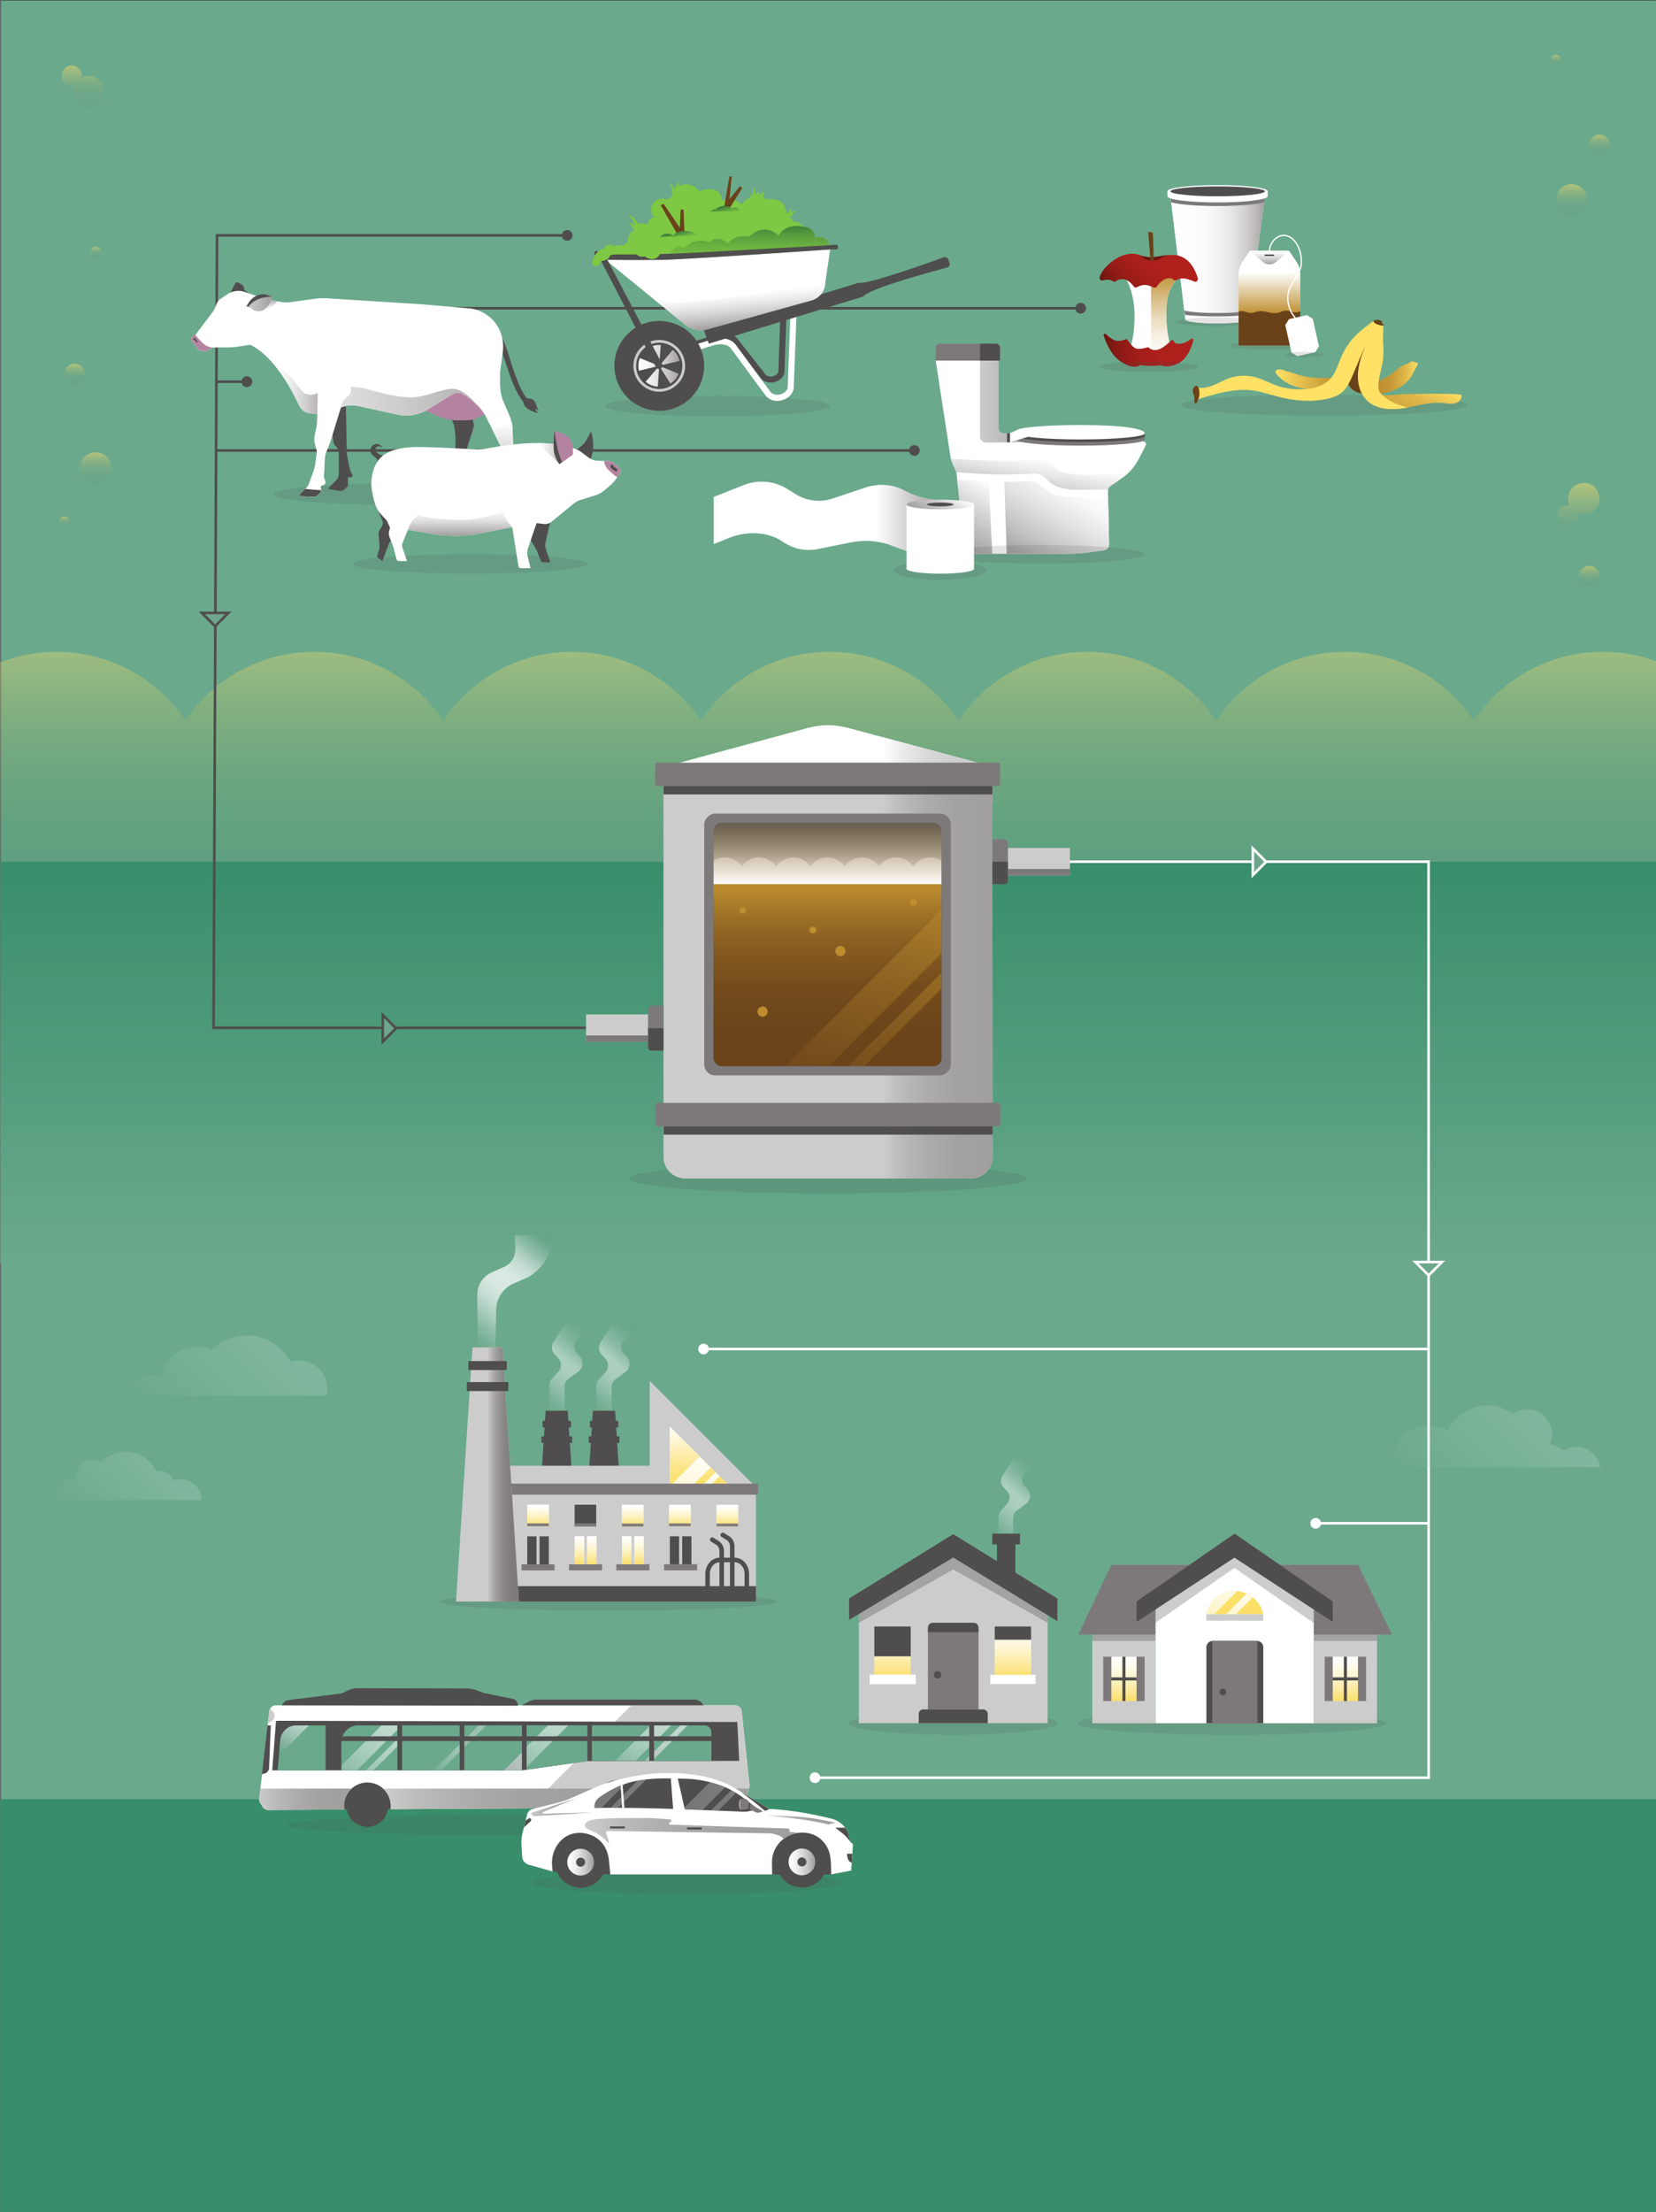 <svg xmlns="http://www.w3.org/2000/svg" xmlns:xlink="http://www.w3.org/1999/xlink" viewBox="0 0 2560 3417.72" aria-hidden="true" width="2560px" height="3417px"><rect x="0" y="0" width="2560" height="3417.72" fill="#333333" stroke="none"/><defs><linearGradient class="cerosgradient" data-cerosgradient="true" id="CerosGradient_id8dbc3bac4" gradientUnits="userSpaceOnUse" x1="50%" y1="100%" x2="50%" y2="0%"><stop offset="0%" stop-color="#d1d1d1"/><stop offset="100%" stop-color="#d1d1d1"/></linearGradient><style>.cls-1-615de1a372630,.cls-10-615de1a372630,.cls-45-615de1a372630,.cls-72-615de1a372630,.cls-73-615de1a372630,.cls-8-615de1a372630{fill:none;}.cls-2-615de1a372630{fill:#fff;}.cls-3-615de1a372630{isolation:isolate;}.cls-4-615de1a372630{fill:#6aa98c;}.cls-120-615de1a372630,.cls-5-615de1a372630{opacity:0.35;}.cls-5-615de1a372630{fill:url(#linear-gradient615de1a372630);}.cls-6-615de1a372630{fill:#388e6b;}.cls-7-615de1a372630{fill:url(#linear-gradient-2615de1a372630);}.cls-57-615de1a372630,.cls-72-615de1a372630,.cls-73-615de1a372630,.cls-8-615de1a372630{stroke:#4f4d4d;}.cls-10-615de1a372630,.cls-45-615de1a372630,.cls-57-615de1a372630,.cls-58-615de1a372630,.cls-72-615de1a372630,.cls-73-615de1a372630,.cls-8-615de1a372630{stroke-miterlimit:10;}.cls-10-615de1a372630,.cls-57-615de1a372630,.cls-58-615de1a372630,.cls-8-615de1a372630{stroke-width:4px;}.cls-11-615de1a372630,.cls-9-615de1a372630{fill:#4f4d4d;}.cls-10-615de1a372630,.cls-45-615de1a372630,.cls-58-615de1a372630{stroke:#fff;}.cls-11-615de1a372630{mix-blend-mode:overlay;}.cls-11-615de1a372630,.cls-128-615de1a372630,.cls-129-615de1a372630,.cls-130-615de1a372630{opacity:0.15;}.cls-12-615de1a372630{fill:#b583a2;}.cls-13-615de1a372630{fill:url(#linear-gradient-3615de1a372630);}.cls-14-615de1a372630{fill:url(#linear-gradient-4615de1a372630);}.cls-15-615de1a372630{fill:url(#linear-gradient-5615de1a372630);}.cls-16-615de1a372630{fill:url(#linear-gradient-6615de1a372630);}.cls-17-615de1a372630{fill:url(#linear-gradient-7615de1a372630);}.cls-18-615de1a372630{fill:#cdcccc;}.cls-19-615de1a372630{fill:url(#linear-gradient-8615de1a372630);}.cls-20-615de1a372630{fill:#7fc843;}.cls-21-615de1a372630{fill:url(#linear-gradient-9615de1a372630);}.cls-22-615de1a372630{fill:#694219;}.cls-23-615de1a372630{fill:url(#linear-gradient-10615de1a372630);}.cls-24-615de1a372630{fill:url(#linear-gradient-11615de1a372630);}.cls-25-615de1a372630{fill:url(#linear-gradient-12615de1a372630);}.cls-26-615de1a372630{fill:url(#linear-gradient-13615de1a372630);}.cls-27-615de1a372630{fill:url(#linear-gradient-14615de1a372630);}.cls-28-615de1a372630{fill:url(#linear-gradient-15615de1a372630);}.cls-29-615de1a372630{fill:#7d797b;}.cls-116-615de1a372630,.cls-117-615de1a372630,.cls-118-615de1a372630,.cls-121-615de1a372630,.cls-122-615de1a372630,.cls-123-615de1a372630,.cls-124-615de1a372630,.cls-125-615de1a372630,.cls-126-615de1a372630,.cls-127-615de1a372630,.cls-30-615de1a372630,.cls-50-615de1a372630{opacity:0.5;}.cls-30-615de1a372630{fill:url(#linear-gradient-16615de1a372630);}.cls-31-615de1a372630{fill:url(#linear-gradient-17615de1a372630);}.cls-32-615de1a372630{fill:url(#linear-gradient-18615de1a372630);}.cls-33-615de1a372630{fill:url(#linear-gradient-19615de1a372630);}.cls-34-615de1a372630{fill:url(#linear-gradient-20615de1a372630);}.cls-35-615de1a372630{fill:url(#linear-gradient-21615de1a372630);}.cls-36-615de1a372630{fill:url(#linear-gradient-22615de1a372630);}.cls-37-615de1a372630{fill:url(#linear-gradient-23615de1a372630);}.cls-38-615de1a372630{fill:url(#linear-gradient-24615de1a372630);}.cls-39-615de1a372630{fill:#ffe165;}.cls-40-615de1a372630{fill:#6b150f;}.cls-41-615de1a372630{fill:url(#linear-gradient-25615de1a372630);}.cls-42-615de1a372630{fill:url(#linear-gradient-26615de1a372630);}.cls-43-615de1a372630{fill:url(#linear-gradient-27615de1a372630);}.cls-44-615de1a372630{fill:url(#linear-gradient-28615de1a372630);}.cls-45-615de1a372630{stroke-width:2px;}.cls-46-615de1a372630{fill:url(#linear-gradient-29615de1a372630);}.cls-47-615de1a372630{fill:url(#linear-gradient-30615de1a372630);}.cls-48-615de1a372630{fill:url(#linear-gradient-31615de1a372630);}.cls-49-615de1a372630{clip-path:url(#clip-path615de1a372630);}.cls-51-615de1a372630{fill:url(#linear-gradient-32615de1a372630);}.cls-52-615de1a372630{fill:url(#linear-gradient-33615de1a372630);}.cls-53-615de1a372630{opacity:0.7;}.cls-54-615de1a372630{fill:url(#linear-gradient-34615de1a372630);}.cls-55-615de1a372630{fill:url(#linear-gradient-35615de1a372630);}.cls-56-615de1a372630{fill:#bd8d2e;}.cls-57-615de1a372630,.cls-58-615de1a372630{fill:#6da68c;}.cls-139-615de1a372630,.cls-59-615de1a372630,.cls-60-615de1a372630{opacity:0.45;}.cls-59-615de1a372630{fill:url(#linear-gradient-36615de1a372630);}.cls-60-615de1a372630{fill:url(#linear-gradient-37615de1a372630);}.cls-61-615de1a372630{fill:#a2c3d9;}.cls-62-615de1a372630{fill:#606060;}.cls-63-615de1a372630{clip-path:url(#clip-path-2615de1a372630);}.cls-64-615de1a372630{fill:url(#linear-gradient-38615de1a372630);}.cls-65-615de1a372630{fill:url(#linear-gradient-39615de1a372630);}.cls-66-615de1a372630{fill:url(#linear-gradient-40615de1a372630);}.cls-67-615de1a372630{opacity:0.75;fill:url(#linear-gradient-41615de1a372630);}.cls-68-615de1a372630{fill:url(#linear-gradient-42615de1a372630);}.cls-69-615de1a372630{fill:url(#linear-gradient-43615de1a372630);}.cls-70-615de1a372630{fill:url(#linear-gradient-44615de1a372630);}.cls-71-615de1a372630{fill:url(#linear-gradient-45615de1a372630);}.cls-72-615de1a372630,.cls-73-615de1a372630{stroke-width:7px;}.cls-73-615de1a372630{stroke-linecap:round;}.cls-74-615de1a372630{fill:url(#linear-gradient-46615de1a372630);}.cls-75-615de1a372630{fill:url(#linear-gradient-47615de1a372630);}.cls-76-615de1a372630{fill:url(#linear-gradient-48615de1a372630);}.cls-77-615de1a372630{fill:url(#linear-gradient-49615de1a372630);}.cls-78-615de1a372630{fill:url(#linear-gradient-50615de1a372630);}.cls-79-615de1a372630{fill:url(#linear-gradient-51615de1a372630);}.cls-80-615de1a372630{clip-path:url(#clip-path-3615de1a372630);}.cls-81-615de1a372630{opacity:0.6;}.cls-82-615de1a372630{fill:url(#linear-gradient-52615de1a372630);}.cls-83-615de1a372630{fill:url(#linear-gradient-53615de1a372630);}.cls-84-615de1a372630{clip-path:url(#clip-path-4615de1a372630);}.cls-85-615de1a372630{fill:url(#linear-gradient-54615de1a372630);}.cls-86-615de1a372630{fill:url(#linear-gradient-55615de1a372630);}.cls-87-615de1a372630{fill:url(#linear-gradient-56615de1a372630);}.cls-88-615de1a372630{fill:url(#linear-gradient-57615de1a372630);}.cls-89-615de1a372630{fill:url(#linear-gradient-58615de1a372630);}.cls-90-615de1a372630{clip-path:url(#clip-path-5615de1a372630);}.cls-91-615de1a372630{fill:url(#linear-gradient-59615de1a372630);}.cls-92-615de1a372630{fill:url(#linear-gradient-60615de1a372630);}.cls-93-615de1a372630{fill:url(#linear-gradient-61615de1a372630);}.cls-94-615de1a372630{clip-path:url(#clip-path-6615de1a372630);}.cls-95-615de1a372630{fill:url(#linear-gradient-62615de1a372630);}.cls-96-615de1a372630{clip-path:url(#clip-path-7615de1a372630);}.cls-97-615de1a372630{fill:url(#linear-gradient-63615de1a372630);}.cls-98-615de1a372630{fill:url(#linear-gradient-64615de1a372630);}.cls-99-615de1a372630{clip-path:url(#clip-path-8615de1a372630);}.cls-100-615de1a372630{fill:url(#linear-gradient-65615de1a372630);}.cls-101-615de1a372630{fill:url(#linear-gradient-66615de1a372630);}.cls-102-615de1a372630{clip-path:url(#clip-path-9615de1a372630);}.cls-103-615de1a372630{fill:url(#linear-gradient-68615de1a372630);}.cls-104-615de1a372630{fill:url(#linear-gradient-69615de1a372630);}.cls-105-615de1a372630{fill:url(#linear-gradient-70615de1a372630);}.cls-106-615de1a372630{fill:url(#linear-gradient-71615de1a372630);}.cls-107-615de1a372630{fill:#4e4e4e;}.cls-108-615de1a372630{fill:url(#linear-gradient-72615de1a372630);}.cls-109-615de1a372630{clip-path:url(#clip-path-10615de1a372630);}.cls-110-615de1a372630{fill:url(#linear-gradient-73615de1a372630);}.cls-111-615de1a372630{fill:url(#linear-gradient-74615de1a372630);}.cls-112-615de1a372630{fill:url(#linear-gradient-75615de1a372630);}.cls-113-615de1a372630{fill:url(#linear-gradient-76615de1a372630);}.cls-114-615de1a372630{fill:url(#linear-gradient-77615de1a372630);}.cls-115-615de1a372630{fill:url(#linear-gradient-78615de1a372630);}.cls-116-615de1a372630{fill:url(#linear-gradient-79615de1a372630);}.cls-117-615de1a372630{fill:url(#linear-gradient-80615de1a372630);}.cls-118-615de1a372630{fill:url(#linear-gradient-81615de1a372630);}.cls-119-615de1a372630{clip-path:url(#clip-path-11615de1a372630);}.cls-120-615de1a372630{fill:url(#linear-gradient-82615de1a372630);}.cls-121-615de1a372630{fill:url(#linear-gradient-83615de1a372630);}.cls-122-615de1a372630{fill:url(#linear-gradient-84615de1a372630);}.cls-123-615de1a372630{fill:url(#linear-gradient-85615de1a372630);}.cls-124-615de1a372630{fill:url(#linear-gradient-86615de1a372630);}.cls-125-615de1a372630{fill:url(#linear-gradient-87615de1a372630);}.cls-126-615de1a372630{fill:url(#linear-gradient-88615de1a372630);}.cls-127-615de1a372630{fill:url(#linear-gradient-89615de1a372630);}.cls-128-615de1a372630{fill:url(#linear-gradient-90615de1a372630);}.cls-129-615de1a372630{fill:url(#linear-gradient-91615de1a372630);}.cls-130-615de1a372630{fill:url(#linear-gradient-92615de1a372630);}.cls-131-615de1a372630,.cls-133-615de1a372630{opacity:0.2;}.cls-132-615de1a372630{fill:url(#linear-gradient-93615de1a372630);}.cls-134-615de1a372630{fill:url(#linear-gradient-94615de1a372630);}.cls-135-615de1a372630{fill:#fbdf69;}.cls-136-615de1a372630{clip-path:url(#clip-path-12615de1a372630);}.cls-137-615de1a372630{fill:url(#linear-gradient-95615de1a372630);}.cls-138-615de1a372630{fill:url(#linear-gradient-96615de1a372630);}.cls-139-615de1a372630{fill:url(#linear-gradient-97615de1a372630);}.cls-140-615de1a372630{fill:url(#linear-gradient-98615de1a372630);}.cls-141-615de1a372630{fill:url(#linear-gradient-99615de1a372630);}</style><linearGradient id="linear-gradient615de1a372630" x1="1283.05" y1="1007.13" x2="1283.05" y2="1486.86" gradientUnits="userSpaceOnUse"><stop offset="0" stop-color="#fbdf69"/><stop offset="0.07" stop-color="#ddd269"/><stop offset="0.17" stop-color="#b3be69"/><stop offset="0.29" stop-color="#8eae69"/><stop offset="0.4" stop-color="#70a069"/><stop offset="0.53" stop-color="#599669"/><stop offset="0.66" stop-color="#498f69"/><stop offset="0.81" stop-color="#3f8a69"/><stop offset="1" stop-color="#3c8969"/></linearGradient><linearGradient id="linear-gradient-2615de1a372630" x1="1283.19" y1="1331.59" x2="1283.19" y2="1951.58" gradientUnits="userSpaceOnUse"><stop offset="0" stop-color="#388e6b"/><stop offset="1" stop-color="#6aa98c"/></linearGradient><linearGradient id="linear-gradient-3615de1a372630" x1="422.96" y1="613.08" x2="504.29" y2="613.08" gradientUnits="userSpaceOnUse"><stop offset="0" stop-color="#fff"/><stop offset="0.17" stop-color="#f8f8f8"/><stop offset="0.42" stop-color="#e4e3e3"/><stop offset="0.72" stop-color="#c4c2c2"/><stop offset="1" stop-color="#a19e9e"/></linearGradient><linearGradient id="linear-gradient-4615de1a372630" x1="294.79" y1="619.22" x2="804.98" y2="619.22" xlink:href="#linear-gradient-3615de1a372630"/><linearGradient id="linear-gradient-5615de1a372630" x1="404.74" y1="479.35" x2="404.74" y2="461.65" xlink:href="#linear-gradient-3615de1a372630"/><linearGradient id="linear-gradient-6615de1a372630" x1="380.98" y1="467.8" x2="419.64" y2="467.8" gradientUnits="userSpaceOnUse"><stop offset="0" stop-color="#cdcccc"/><stop offset="0.53" stop-color="#b8b6b6"/><stop offset="1" stop-color="#a19e9e"/></linearGradient><linearGradient id="linear-gradient-7615de1a372630" x1="777.92" y1="653" x2="777.92" y2="766.17" gradientUnits="userSpaceOnUse"><stop offset="0" stop-color="#fff"/><stop offset="0.65" stop-color="#bfbdbd"/><stop offset="1" stop-color="#a19e9e"/></linearGradient><linearGradient id="linear-gradient-8615de1a372630" x1="986.87" y1="565.29" x2="1051.34" y2="565.29" xlink:href="#linear-gradient-3615de1a372630"/><linearGradient id="linear-gradient-9615de1a372630" x1="1158.37" y1="345.12" x2="1158.37" y2="455.35" gradientUnits="userSpaceOnUse"><stop offset="0" stop-color="#377539"/><stop offset="0.05" stop-color="#43833b"/><stop offset="0.17" stop-color="#599c3e"/><stop offset="0.31" stop-color="#6ab040"/><stop offset="0.46" stop-color="#76be42"/><stop offset="0.66" stop-color="#7dc643"/><stop offset="1" stop-color="#7fc843"/></linearGradient><linearGradient id="linear-gradient-10615de1a372630" x1="978.83" y1="299.24" x2="983.27" y2="312.89" gradientTransform="translate(94.79 -15.78) rotate(4.33)" gradientUnits="userSpaceOnUse"><stop offset="0" stop-color="#377539"/><stop offset="0.67" stop-color="#6ab040"/><stop offset="1" stop-color="#7fc843"/></linearGradient><linearGradient id="linear-gradient-11615de1a372630" x1="1407.38" y1="709.36" x2="1404.66" y2="722.6" gradientTransform="translate(-451.18 199.52) rotate(-22.44)" xlink:href="#linear-gradient-10615de1a372630"/><linearGradient id="linear-gradient-12615de1a372630" x1="1142.89" y1="449.38" x2="1147.76" y2="504.97" xlink:href="#linear-gradient-3615de1a372630"/><linearGradient id="linear-gradient-13615de1a372630" x1="830.68" y1="700.82" x2="876.73" y2="700.82" xlink:href="#linear-gradient-3615de1a372630"/><linearGradient id="linear-gradient-14615de1a372630" x1="714.82" y1="784.84" x2="714.82" y2="827.96" xlink:href="#linear-gradient-3615de1a372630"/><linearGradient id="linear-gradient-15615de1a372630" x1="1511.6" y1="620.42" x2="1761.45" y2="620.42" gradientUnits="userSpaceOnUse"><stop offset="0" stop-color="#cdcccc"/><stop offset="0.17" stop-color="#bcbbbb"/><stop offset="0.4" stop-color="#adabab"/><stop offset="0.66" stop-color="#a4a1a1"/><stop offset="1" stop-color="#a19e9e"/></linearGradient><linearGradient id="linear-gradient-16615de1a372630" x1="1609.75" y1="706.47" x2="1601.82" y2="751.45" gradientUnits="userSpaceOnUse"><stop offset="0" stop-color="#fff"/><stop offset="0.21" stop-color="#f1f1f1"/><stop offset="0.6" stop-color="#cccbcb"/><stop offset="1" stop-color="#a19e9e"/></linearGradient><linearGradient id="linear-gradient-17615de1a372630" x1="1535.96" y1="748.08" x2="1479.99" y2="845.01" gradientUnits="userSpaceOnUse"><stop offset="0" stop-color="#fff"/><stop offset="0.45" stop-color="#d3d2d2"/><stop offset="1" stop-color="#a19e9e"/></linearGradient><linearGradient id="linear-gradient-18615de1a372630" x1="1664.71" y1="740.18" x2="1587.61" y2="873.72" xlink:href="#linear-gradient-3615de1a372630"/><linearGradient id="linear-gradient-19615de1a372630" x1="1353.41" y1="805.47" x2="1448.99" y2="805.47" gradientUnits="userSpaceOnUse"><stop offset="0" stop-color="#fff"/><stop offset="0.26" stop-color="#ebeaea"/><stop offset="0.79" stop-color="#b7b5b5"/><stop offset="1" stop-color="#a19e9e"/></linearGradient><linearGradient id="linear-gradient-20615de1a372630" x1="1467.09" y1="756.18" x2="1440.2" y2="802.76" gradientUnits="userSpaceOnUse"><stop offset="0" stop-color="#fff"/><stop offset="0.6" stop-color="#c4c2c2"/><stop offset="1" stop-color="#a19e9e"/></linearGradient><linearGradient id="linear-gradient-21615de1a372630" x1="1809.57" y1="401.48" x2="1955.47" y2="401.48" gradientUnits="userSpaceOnUse"><stop offset="0" stop-color="#fff"/><stop offset="0.31" stop-color="#fdfcfc"/><stop offset="0.49" stop-color="#f4f4f4"/><stop offset="0.65" stop-color="#e7e6e6"/><stop offset="0.78" stop-color="#d3d1d1"/><stop offset="0.91" stop-color="#bab7b7"/><stop offset="1" stop-color="#a19e9e"/></linearGradient><linearGradient id="linear-gradient-22615de1a372630" x1="2125.95" y1="583.85" x2="2192.49" y2="583.85" gradientUnits="userSpaceOnUse"><stop offset="0" stop-color="#be8e2f"/><stop offset="0.22" stop-color="#c19232"/><stop offset="0.44" stop-color="#cb9f3a"/><stop offset="0.66" stop-color="#dbb347"/><stop offset="0.89" stop-color="#f2d05a"/><stop offset="1" stop-color="#ffe165"/></linearGradient><linearGradient id="linear-gradient-23615de1a372630" x1="2100.14" y1="782.53" x2="2214.5" y2="584.46" gradientUnits="userSpaceOnUse"><stop offset="0" stop-color="#be8e2f"/><stop offset="0.39" stop-color="#c09030"/><stop offset="0.57" stop-color="#c69835"/><stop offset="0.71" stop-color="#d0a53e"/><stop offset="0.83" stop-color="#deb74a"/><stop offset="0.94" stop-color="#f1cf59"/><stop offset="1" stop-color="#ffe165"/></linearGradient><linearGradient id="linear-gradient-24615de1a372630" x1="1972" y1="586.13" x2="2067.54" y2="586.13" gradientUnits="userSpaceOnUse"><stop offset="0" stop-color="#ffe165"/><stop offset="0.16" stop-color="#f5d45c"/><stop offset="1" stop-color="#be8e2f"/></linearGradient><linearGradient id="linear-gradient-25615de1a372630" x1="1803.04" y1="420.3" x2="1803.04" y2="552.69" gradientUnits="userSpaceOnUse"><stop offset="0" stop-color="#be8e2f"/><stop offset="0.13" stop-color="#c9a253"/><stop offset="0.35" stop-color="#dcc390"/><stop offset="0.56" stop-color="#ebddc0"/><stop offset="0.75" stop-color="#f6efe2"/><stop offset="0.9" stop-color="#fdfbf7"/><stop offset="1" stop-color="#fff"/></linearGradient><linearGradient id="linear-gradient-26615de1a372630" x1="1736.18" y1="467.33" x2="1818.48" y2="385.03" gradientUnits="userSpaceOnUse"><stop offset="0" stop-color="#6b150f"/><stop offset="0.12" stop-color="#831914"/><stop offset="0.27" stop-color="#971c17"/><stop offset="0.43" stop-color="#a51e1a"/><stop offset="0.63" stop-color="#ad201c"/><stop offset="1" stop-color="#af201c"/></linearGradient><linearGradient id="linear-gradient-27615de1a372630" x1="1706.13" y1="541.16" x2="1844.97" y2="541.16" xlink:href="#linear-gradient-26615de1a372630"/><linearGradient id="linear-gradient-28615de1a372630" x1="1962.53" y1="421.05" x2="1962.53" y2="533.82" gradientUnits="userSpaceOnUse"><stop offset="0" stop-color="#fff"/><stop offset="0.57" stop-color="#be8e2f"/><stop offset="0.65" stop-color="#ba8b2e"/><stop offset="0.72" stop-color="#af812c"/><stop offset="0.78" stop-color="#9d7129"/><stop offset="0.85" stop-color="#835b24"/><stop offset="0.85" stop-color="#805823"/></linearGradient><linearGradient id="linear-gradient-29615de1a372630" x1="1962.53" y1="387.46" x2="1962.53" y2="408.56" xlink:href="#linear-gradient-3615de1a372630"/><linearGradient id="linear-gradient-30615de1a372630" x1="1364.72" y1="1481.25" x2="1534.42" y2="1481.25" xlink:href="#linear-gradient-15615de1a372630"/><linearGradient id="linear-gradient-31615de1a372630" x1="1364.72" y1="1163.73" x2="1527.64" y2="1163.73" gradientUnits="userSpaceOnUse"><stop offset="0" stop-color="#fff"/><stop offset="0.2" stop-color="#e9e9e9"/><stop offset="0.42" stop-color="#d9d9d9"/><stop offset="0.67" stop-color="#d0cfcf"/><stop offset="1" stop-color="#cdcccc"/></linearGradient><clipPath id="clip-path615de1a372630"><rect class="cls-1-615de1a372630" x="1103.1" y="1271.51" width="352.36" height="375.69" rx="11.94"/></clipPath><linearGradient id="linear-gradient-32615de1a372630" x1="1280.2" y1="1365.37" x2="1280.2" y2="1662.67" gradientUnits="userSpaceOnUse"><stop offset="0" stop-color="#be8e2f"/><stop offset="0.03" stop-color="#b8892d"/><stop offset="0.18" stop-color="#9b6f26"/><stop offset="0.34" stop-color="#855b20"/><stop offset="0.52" stop-color="#754d1c"/><stop offset="0.72" stop-color="#6c451a"/><stop offset="1" stop-color="#694219"/></linearGradient><linearGradient id="linear-gradient-33615de1a372630" x1="1279.28" y1="1248.65" x2="1279.28" y2="1366" gradientUnits="userSpaceOnUse"><stop offset="0" stop-color="#be8e2f" stop-opacity="0"/><stop offset="1" stop-color="#fff"/></linearGradient><linearGradient id="linear-gradient-34615de1a372630" x1="1428.29" y1="1342.34" x2="1285.99" y2="1733.3" gradientTransform="translate(-689.91 1410.06) rotate(-45)" gradientUnits="userSpaceOnUse"><stop offset="0" stop-color="#be8e2f"/><stop offset="0.37" stop-color="#9d7126"/><stop offset="1" stop-color="#694219"/></linearGradient><linearGradient id="linear-gradient-35615de1a372630" x1="1470.92" y1="1379.52" x2="1333" y2="1758.45" gradientTransform="translate(-698.82 1450.88) rotate(-45)" xlink:href="#linear-gradient-34615de1a372630"/><linearGradient id="linear-gradient-36615de1a372630" x1="998.78" y1="2053.2" x2="901.51" y2="2169.12" gradientUnits="userSpaceOnUse"><stop offset="0" stop-color="#3c8969" stop-opacity="0"/><stop offset="0.09" stop-color="#67a38a" stop-opacity="0.22"/><stop offset="0.28" stop-color="#b8d4c8" stop-opacity="0.64"/><stop offset="0.41" stop-color="#ebf3f0" stop-opacity="0.9"/><stop offset="0.47" stop-color="#fff"/><stop offset="0.54" stop-color="#fcfdfd" stop-opacity="0.99"/><stop offset="0.61" stop-color="#f4f8f7" stop-opacity="0.94"/><stop offset="0.68" stop-color="#e6f0ec" stop-opacity="0.87"/><stop offset="0.75" stop-color="#d3e4dd" stop-opacity="0.78"/><stop offset="0.82" stop-color="#bbd5ca" stop-opacity="0.65"/><stop offset="0.9" stop-color="#9cc3b3" stop-opacity="0.5"/><stop offset="0.97" stop-color="#79ae98" stop-opacity="0.32"/><stop offset="1" stop-color="#68a38a" stop-opacity="0.23"/></linearGradient><linearGradient id="linear-gradient-37615de1a372630" x1="925.99" y1="2052.46" x2="828.72" y2="2168.38" xlink:href="#linear-gradient-36615de1a372630"/><clipPath id="clip-path-2615de1a372630"><polygon class="cls-2-615de1a372630" points="1035.3 2298.13 1035.3 2203.83 1129.6 2298.13 1035.3 2298.13"/></clipPath><linearGradient id="linear-gradient-38615de1a372630" x1="1082.45" y1="2203.83" x2="1082.45" y2="2298.13" gradientUnits="userSpaceOnUse"><stop offset="0" stop-color="#fff"/><stop offset="0.12" stop-color="#fefae6"/><stop offset="0.42" stop-color="#fdeeb1"/><stop offset="0.67" stop-color="#fce68a"/><stop offset="0.87" stop-color="#fbe172"/><stop offset="1" stop-color="#fbdf69"/></linearGradient><linearGradient id="linear-gradient-39615de1a372630" x1="1110.46" y1="2198.36" x2="1001.19" y2="2387.62" gradientTransform="translate(-1312.15 1418.18) rotate(-45)" gradientUnits="userSpaceOnUse"><stop offset="0" stop-color="#fff"/><stop offset="0.17" stop-color="#fffefb"/><stop offset="0.33" stop-color="#fffcf0"/><stop offset="0.49" stop-color="#fef8dc"/><stop offset="0.65" stop-color="#fdf2c1"/><stop offset="0.81" stop-color="#fcea9e"/><stop offset="0.96" stop-color="#fbe174"/><stop offset="1" stop-color="#fbdf69"/></linearGradient><linearGradient id="linear-gradient-40615de1a372630" x1="1132.02" y1="2215.75" x2="1024.73" y2="2401.59" gradientTransform="translate(-1316.63 1438.72) rotate(-45)" xlink:href="#linear-gradient-39615de1a372630"/><linearGradient id="linear-gradient-41615de1a372630" x1="853.4" y1="1911.04" x2="720.21" y2="2069.78" gradientUnits="userSpaceOnUse"><stop offset="0" stop-color="#3c8969" stop-opacity="0"/><stop offset="0.02" stop-color="#4e9477" stop-opacity="0.09"/><stop offset="0.07" stop-color="#77ad97" stop-opacity="0.3"/><stop offset="0.12" stop-color="#9cc3b3" stop-opacity="0.49"/><stop offset="0.18" stop-color="#bad5ca" stop-opacity="0.65"/><stop offset="0.23" stop-color="#d3e4dd" stop-opacity="0.78"/><stop offset="0.28" stop-color="#e6f0ec" stop-opacity="0.87"/><stop offset="0.34" stop-color="#f4f8f7" stop-opacity="0.94"/><stop offset="0.4" stop-color="#fcfdfd" stop-opacity="0.99"/><stop offset="0.47" stop-color="#fff"/><stop offset="0.54" stop-color="#fcfdfd" stop-opacity="0.99"/><stop offset="0.61" stop-color="#f5f9f7" stop-opacity="0.95"/><stop offset="0.68" stop-color="#e7f1ed" stop-opacity="0.88"/><stop offset="0.75" stop-color="#d5e5de" stop-opacity="0.79"/><stop offset="0.82" stop-color="#bdd7cc" stop-opacity="0.66"/><stop offset="0.89" stop-color="#a0c5b5" stop-opacity="0.52"/><stop offset="0.96" stop-color="#7eb19b" stop-opacity="0.34"/><stop offset="1" stop-color="#68a38a" stop-opacity="0.23"/></linearGradient><linearGradient id="linear-gradient-42615de1a372630" x1="753.19" y1="2278.26" x2="802.13" y2="2278.26" gradientUnits="userSpaceOnUse"><stop offset="0" stop-color="#cdcccc"/><stop offset="0.01" stop-color="#cbcaca"/><stop offset="0.17" stop-color="#afacad"/><stop offset="0.34" stop-color="#999697"/><stop offset="0.52" stop-color="#898687"/><stop offset="0.73" stop-color="#807c7e"/><stop offset="1" stop-color="#7d797b"/></linearGradient><linearGradient id="linear-gradient-43615de1a372630" x1="1124.32" y1="2324.96" x2="1124.32" y2="2358.29" gradientUnits="userSpaceOnUse"><stop offset="0" stop-color="#fff"/><stop offset="0.12" stop-color="#fffdf7"/><stop offset="0.31" stop-color="#fef9e2"/><stop offset="0.55" stop-color="#fdf2c0"/><stop offset="0.81" stop-color="#fce791"/><stop offset="1" stop-color="#fbdf69"/></linearGradient><linearGradient id="linear-gradient-44615de1a372630" x1="968.78" y1="2373.78" x2="968.78" y2="2416.94" xlink:href="#linear-gradient-43615de1a372630"/><linearGradient id="linear-gradient-45615de1a372630" x1="987.82" y1="2373.78" x2="987.82" y2="2416.94" xlink:href="#linear-gradient-43615de1a372630"/><linearGradient id="linear-gradient-46615de1a372630" x1="1050.94" y1="2325.06" x2="1050.94" y2="2358.39" xlink:href="#linear-gradient-43615de1a372630"/><linearGradient id="linear-gradient-47615de1a372630" x1="977.98" y1="2325.2" x2="977.98" y2="2358.53" xlink:href="#linear-gradient-43615de1a372630"/><linearGradient id="linear-gradient-48615de1a372630" x1="831.64" y1="2324.89" x2="831.64" y2="2358.22" xlink:href="#linear-gradient-43615de1a372630"/><linearGradient id="linear-gradient-49615de1a372630" x1="895.61" y1="2373.78" x2="895.61" y2="2416.94" xlink:href="#linear-gradient-43615de1a372630"/><linearGradient id="linear-gradient-50615de1a372630" x1="914.66" y1="2373.78" x2="914.66" y2="2416.94" xlink:href="#linear-gradient-43615de1a372630"/><linearGradient id="linear-gradient-51615de1a372630" x1="550.97" y1="2790.39" x2="584.54" y2="2790.39" xlink:href="#linear-gradient-3615de1a372630"/><clipPath id="clip-path-3615de1a372630"><path class="cls-1-615de1a372630" d="M527.61,2692v43.44h86.54V2666H553.63A26,26,0,0,0,527.61,2692Z"/></clipPath><linearGradient id="linear-gradient-52615de1a372630" x1="613.68" y1="2620.59" x2="512.45" y2="2795.93" gradientTransform="translate(-1750.11 1191.38) rotate(-45)" gradientUnits="userSpaceOnUse"><stop offset="0" stop-color="#fff"/><stop offset="0.15" stop-color="#fbfdfc"/><stop offset="0.29" stop-color="#f0f6f3"/><stop offset="0.43" stop-color="#dceae4"/><stop offset="0.57" stop-color="#c1dacf"/><stop offset="0.71" stop-color="#9ec4b4"/><stop offset="0.85" stop-color="#73aa93"/><stop offset="0.99" stop-color="#418c6d"/><stop offset="1" stop-color="#3c8969"/></linearGradient><linearGradient id="linear-gradient-53615de1a372630" x1="633.66" y1="2636.7" x2="534.26" y2="2808.88" gradientTransform="translate(-1754.27 1210.41) rotate(-45)" xlink:href="#linear-gradient-52615de1a372630"/><clipPath id="clip-path-4615de1a372630"><rect class="cls-1-615de1a372630" x="621.41" y="2665.95" width="89.02" height="69.45"/></clipPath><linearGradient id="linear-gradient-54615de1a372630" x1="768.62" y1="2606.55" x2="669.22" y2="2778.73" gradientTransform="translate(-1693.42 1297.01) rotate(-45)" xlink:href="#linear-gradient-52615de1a372630"/><linearGradient id="linear-gradient-55615de1a372630" x1="983.09" y1="2778.33" x2="1157.54" y2="2778.33" xlink:href="#linear-gradient-15615de1a372630"/><linearGradient id="linear-gradient-56615de1a372630" x1="400.57" y1="2780.07" x2="543.41" y2="2780.07" xlink:href="#linear-gradient-15615de1a372630"/><linearGradient id="linear-gradient-57615de1a372630" x1="592.09" y1="2779.5" x2="927.06" y2="2779.5" xlink:href="#linear-gradient-15615de1a372630"/><linearGradient id="linear-gradient-58615de1a372630" x1="938.28" y1="2786.53" x2="971.85" y2="2786.53" xlink:href="#linear-gradient-3615de1a372630"/><clipPath id="clip-path-5615de1a372630"><rect class="cls-1-615de1a372630" x="717.69" y="2665.95" width="89.02" height="69.45"/></clipPath><linearGradient id="linear-gradient-59615de1a372630" x1="869.79" y1="2623.27" x2="768.56" y2="2798.62" gradientTransform="translate(-1677 1373.26) rotate(-45)" gradientUnits="userSpaceOnUse"><stop offset="0" stop-color="#fff"/><stop offset="0.19" stop-color="#fdfbfc"/><stop offset="0.37" stop-color="#f6f0f3"/><stop offset="0.54" stop-color="#eadce5"/><stop offset="0.72" stop-color="#dac1d1"/><stop offset="0.89" stop-color="#c59eb7"/><stop offset="1" stop-color="#b583a2"/></linearGradient><linearGradient id="linear-gradient-60615de1a372630" x1="889.77" y1="2639.39" x2="790.36" y2="2811.57" gradientTransform="translate(-1681.15 1392.29) rotate(-45)" xlink:href="#linear-gradient-59615de1a372630"/><linearGradient id="linear-gradient-61615de1a372630" x1="768.62" y1="2606.55" x2="669.22" y2="2778.73" gradientTransform="translate(-1693.42 1297.01) rotate(-45)" xlink:href="#linear-gradient-59615de1a372630"/><clipPath id="clip-path-6615de1a372630"><polygon class="cls-1-615de1a372630" points="813.97 2665.95 813.97 2734.38 907.68 2721.07 907.68 2665.95 813.97 2665.95"/></clipPath><linearGradient id="linear-gradient-62615de1a372630" x1="877.56" y1="2613.88" x2="776.33" y2="2789.23" gradientTransform="translate(-1668.08 1376.01) rotate(-45)" xlink:href="#linear-gradient-52615de1a372630"/><clipPath id="clip-path-7615de1a372630"><path class="cls-1-615de1a372630" d="M1011,2666h78a10.78,10.78,0,0,1,10.78,10.78v44.07a0,0,0,0,1,0,0H1011a0,0,0,0,1,0,0V2666A0,0,0,0,1,1011,2666Z"/></clipPath><linearGradient id="linear-gradient-63615de1a372630" x1="1042.45" y1="2608.24" x2="941.22" y2="2783.59" gradientTransform="translate(-1615.8 1490.95) rotate(-45)" xlink:href="#linear-gradient-59615de1a372630"/><linearGradient id="linear-gradient-64615de1a372630" x1="1062.43" y1="2624.36" x2="963.02" y2="2796.53" gradientTransform="translate(-1619.95 1509.98) rotate(-45)" xlink:href="#linear-gradient-59615de1a372630"/><clipPath id="clip-path-8615de1a372630"><rect class="cls-1-615de1a372630" x="914.94" y="2665.95" width="88.75" height="54.85"/></clipPath><linearGradient id="linear-gradient-65615de1a372630" x1="1042.45" y1="2607.73" x2="941.22" y2="2783.07" gradientTransform="translate(-1615.43 1490.8) rotate(-45)" xlink:href="#linear-gradient-52615de1a372630"/><linearGradient id="linear-gradient-66615de1a372630" x1="1062.43" y1="2623.84" x2="963.02" y2="2796.02" gradientTransform="translate(-1619.59 1509.83) rotate(-45)" xlink:href="#linear-gradient-52615de1a372630"/><clipPath id="clip-path-9615de1a372630"><path class="cls-1-615de1a372630" d="M433.17,2688.68l-4.09,46.73h74.14V2666H457.85A24.83,24.83,0,0,0,433.17,2688.68Z"/></clipPath><linearGradient id="linear-gradient-68615de1a372630" x1="531.06" y1="2559.62" x2="429.83" y2="2734.96" gradientTransform="translate(-1731.2 1115.1) rotate(-45)" xlink:href="#linear-gradient-52615de1a372630"/><linearGradient id="linear-gradient-69615de1a372630" x1="904" y1="2828.14" x2="1231.27" y2="2828.14" xlink:href="#linear-gradient-15615de1a372630"/><linearGradient id="linear-gradient-70615de1a372630" x1="820.12" y1="2792.49" x2="914.98" y2="2792.49" xlink:href="#linear-gradient-15615de1a372630"/><linearGradient id="linear-gradient-71615de1a372630" x1="1185.03" y1="2811.83" x2="1292.15" y2="2811.83" xlink:href="#linear-gradient-15615de1a372630"/><linearGradient id="linear-gradient-72615de1a372630" x1="1142.51" y1="2787.99" x2="1145.99" y2="2787.99" xlink:href="#linear-gradient-15615de1a372630"/><clipPath id="clip-path-10615de1a372630"><path class="cls-1-615de1a372630" d="M919,2793.48s-1.32-9.72,6.89-15.74,26.18-18.22,49.88-24.25c26.48-6.74,55.22-5.93,84.06-5.13,18.74.53,44.1,4.86,65.87,15.22s45.75,32.26,45.75,32.26l-14.49,2.8a38.38,38.38,0,0,1-9.08.66c-10.47-.47-40-1.76-98.8-4C972.72,2792.43,919,2793.48,919,2793.48Z"/></clipPath><linearGradient id="linear-gradient-73615de1a372630" x1="1158.22" y1="2671.56" x2="1056.98" y2="2846.9" gradientTransform="translate(-1626.66 1591.35) rotate(-45)" xlink:href="#linear-gradient-15615de1a372630"/><linearGradient id="linear-gradient-74615de1a372630" x1="1178.2" y1="2687.67" x2="1078.79" y2="2859.85" gradientTransform="translate(-1630.82 1610.38) rotate(-45)" xlink:href="#linear-gradient-15615de1a372630"/><linearGradient id="linear-gradient-75615de1a372630" x1="1009.87" y1="2660.41" x2="908.63" y2="2835.76" gradientTransform="translate(-1662.23 1483.19) rotate(-45)" xlink:href="#linear-gradient-15615de1a372630"/><linearGradient id="linear-gradient-76615de1a372630" x1="1029.84" y1="2676.53" x2="930.44" y2="2848.7" gradientTransform="translate(-1666.39 1502.22) rotate(-45)" xlink:href="#linear-gradient-15615de1a372630"/><linearGradient id="linear-gradient-77615de1a372630" x1="876.85" y1="2877.26" x2="918.17" y2="2877.26" xlink:href="#linear-gradient-3615de1a372630"/><linearGradient id="linear-gradient-78615de1a372630" x1="1218.98" y1="2876.89" x2="1260.3" y2="2876.89" xlink:href="#linear-gradient-3615de1a372630"/><linearGradient id="linear-gradient-79615de1a372630" x1="147.67" y1="698.82" x2="147.67" y2="747.41" gradientUnits="userSpaceOnUse"><stop offset="0" stop-color="#fbdf69"/><stop offset="0.08" stop-color="#dfd36f"/><stop offset="0.21" stop-color="#bbc476"/><stop offset="0.34" stop-color="#9db77c"/><stop offset="0.47" stop-color="#86ad81"/><stop offset="0.62" stop-color="#76a684"/><stop offset="0.79" stop-color="#6ca286"/><stop offset="1" stop-color="#69a187"/></linearGradient><linearGradient id="linear-gradient-80615de1a372630" x1="115.11" y1="561.94" x2="115.11" y2="593.67" xlink:href="#linear-gradient-79615de1a372630"/><linearGradient id="linear-gradient-81615de1a372630" x1="127.77" y1="101.34" x2="127.77" y2="165.8" xlink:href="#linear-gradient-79615de1a372630"/><clipPath id="clip-path-11615de1a372630"><rect class="cls-1-615de1a372630" x="2265.28" y="307.81" width="3186.68" height="2571.06" transform="translate(2265.28 5451.95) rotate(-90)"/></clipPath><linearGradient id="linear-gradient-82615de1a372630" x1="3858.51" y1="428.44" x2="3858.51" y2="-260.91" gradientUnits="userSpaceOnUse"><stop offset="0" stop-color="#fbdf69"/><stop offset="0.55" stop-color="#93b069"/><stop offset="1" stop-color="#3c8969"/></linearGradient><linearGradient id="linear-gradient-83615de1a372630" x1="147.67" y1="381.13" x2="147.67" y2="397.65" xlink:href="#linear-gradient-79615de1a372630"/><linearGradient id="linear-gradient-84615de1a372630" x1="1772.8" y1="1644.68" x2="1706.6" y2="1644.68" gradientTransform="translate(796.04 2518.98) rotate(-90)" gradientUnits="userSpaceOnUse"><stop offset="0" stop-color="#fbdf69"/><stop offset="0.4" stop-color="#bbc476"/><stop offset="0.81" stop-color="#80ab82"/><stop offset="1" stop-color="#69a187"/></linearGradient><linearGradient id="linear-gradient-85615de1a372630" x1="2429.6" y1="284.57" x2="2429.6" y2="333.17" xlink:href="#linear-gradient-79615de1a372630"/><linearGradient id="linear-gradient-86615de1a372630" x1="2472.96" y1="207.91" x2="2472.96" y2="239.64" xlink:href="#linear-gradient-79615de1a372630"/><linearGradient id="linear-gradient-87615de1a372630" x1="2405.3" y1="84.83" x2="2405.3" y2="101.34" xlink:href="#linear-gradient-79615de1a372630"/><linearGradient id="linear-gradient-88615de1a372630" x1="2457.09" y1="874.46" x2="2457.09" y2="906.18" xlink:href="#linear-gradient-79615de1a372630"/><linearGradient id="linear-gradient-89615de1a372630" x1="99.25" y1="797.92" x2="99.25" y2="814.44" xlink:href="#linear-gradient-79615de1a372630"/><linearGradient id="linear-gradient-90615de1a372630" x1="275.4" y1="2228.66" x2="441.05" y2="2063.01" gradientUnits="userSpaceOnUse"><stop offset="0" stop-color="#6da68c"/><stop offset="0.27" stop-color="#9dc3b2"/><stop offset="0.61" stop-color="#d2e3db"/><stop offset="0.86" stop-color="#f3f7f5"/><stop offset="1" stop-color="#fff"/></linearGradient><linearGradient id="linear-gradient-91615de1a372630" x1="2225.34" y1="2339.72" x2="2391" y2="2174.06" xlink:href="#linear-gradient-90615de1a372630"/><linearGradient id="linear-gradient-92615de1a372630" x1="136.98" y1="2371.12" x2="257.53" y2="2250.57" xlink:href="#linear-gradient-90615de1a372630"/><linearGradient id="linear-gradient-93615de1a372630" x1="1737.58" y1="2559.88" x2="1737.58" y2="2628.36" xlink:href="#linear-gradient-43615de1a372630"/><linearGradient id="linear-gradient-94615de1a372630" x1="2079.97" y1="2559.88" x2="2079.97" y2="2628.36" xlink:href="#linear-gradient-43615de1a372630"/><clipPath id="clip-path-12615de1a372630"><path class="cls-1-615de1a372630" d="M1865.06,2494.36a44.9,44.9,0,0,1,88,0Z"/></clipPath><linearGradient id="linear-gradient-95615de1a372630" x1="1949.03" y1="2352.71" x2="1815.72" y2="2583.62" gradientTransform="translate(-1193.92 2053.95) rotate(-45)" xlink:href="#linear-gradient-39615de1a372630"/><linearGradient id="linear-gradient-96615de1a372630" x1="1975.35" y1="2373.93" x2="1844.44" y2="2600.67" gradientTransform="translate(-1199.39 2079.01) rotate(-45)" xlink:href="#linear-gradient-39615de1a372630"/><linearGradient id="linear-gradient-97615de1a372630" x1="1616.65" y1="2260.15" x2="1524.39" y2="2370.11" xlink:href="#linear-gradient-36615de1a372630"/><linearGradient id="linear-gradient-98615de1a372630" x1="1565.9" y1="2513.06" x2="1565.9" y2="2591.35" xlink:href="#linear-gradient-43615de1a372630"/><linearGradient id="linear-gradient-99615de1a372630" x1="1379.75" y1="2512.99" x2="1379.75" y2="2591.28" xlink:href="#linear-gradient-43615de1a372630"/></defs><g class="cls-3-615de1a372630"><g id="Layer_1615de1a372630" data-name="Layer 1"><rect class="cls-4-615de1a372630" x="-263.43" y="265.21" width="3092.28" height="2563.21" transform="translate(-264.11 2829.53) rotate(-90)"/><path class="cls-5-615de1a372630" d="M2566.1,1023.9a240.14,240.14,0,0,0-287.5,89.46,239.9,239.9,0,0,0-398.42,0,239.91,239.91,0,0,0-398.43,0,239.9,239.9,0,0,0-398.42,0,239.91,239.91,0,0,0-398.43,0,239.9,239.9,0,0,0-398.42,0A240.1,240.1,0,0,0,0,1023.51v447a240.09,240.09,0,0,0,286.48-89.86,239.89,239.89,0,0,0,398.42,0,239.9,239.9,0,0,0,398.43,0,239.89,239.89,0,0,0,398.42,0,239.9,239.9,0,0,0,398.43,0,239.89,239.89,0,0,0,398.42,0,240.09,240.09,0,0,0,287.5,89.46Z"/><rect class="cls-6-615de1a372630" y="2780.07" width="2566.1" height="637.66"/><rect class="cls-7-615de1a372630" x="0.29" y="1331.59" width="2565.81" height="619.98"/><polyline class="cls-8-615de1a372630" points="905.91 1588.09 329.93 1588.09 335.31 363.68 876.36 363.68"/><line class="cls-8-615de1a372630" x1="335.31" y1="696.07" x2="1413.55" y2="696.07"/><line class="cls-8-615de1a372630" x1="335.32" y1="589.78" x2="380.98" y2="589.78"/><line class="cls-8-615de1a372630" x1="335.32" y1="476.27" x2="1670.65" y2="476.27"/><circle class="cls-9-615de1a372630" cx="1670.65" cy="476.27" r="8.3"/><circle class="cls-9-615de1a372630" cx="1413.55" cy="696.07" r="8.3"/><circle class="cls-9-615de1a372630" cx="876.73" cy="363.68" r="8.3"/><circle class="cls-9-615de1a372630" cx="381.49" cy="589.78" r="8.3"/><polyline class="cls-10-615de1a372630" points="1646.28 1331.42 2208.62 1331.42 2208.73 2746.79 1261.77 2746.79"/><line class="cls-10-615de1a372630" x1="2208.73" y1="2084.41" x2="1082.46" y2="2084.41"/><line class="cls-10-615de1a372630" x1="2208.72" y1="2353.7" x2="2031.08" y2="2353.7"/><circle class="cls-2-615de1a372630" cx="2034.08" cy="2353.7" r="8.3"/><ellipse class="cls-11-615de1a372630" cx="626.3" cy="763.47" rx="204.11" ry="16.89"/><path class="cls-9-615de1a372630" d="M723.8,476.4a65.15,65.15,0,0,1,42.41,27.71c10.07,14.64,16.12,31.64,21.37,48.62,18,58.36,27.29,65.38,35.1,67.5-2.45,3.64-5.28,6.29-9.37,4.69a9.22,9.22,0,0,1-3.52-3c-15-18.18-21.28-41.69-29-63.92s-18.38-45.14-38.31-57.68"/><path class="cls-9-615de1a372630" d="M832.23,638.59s-4.94-4.31-4.83-7.72a9,9,0,0,0,5.19,3.24c-3.58-4.87-3.3-9.42-5.6-13.1a11.82,11.82,0,0,0-11.64-5.19c-3.68.66-6.57,3.31-6,7.2C810.86,633.67,832.23,638.59,832.23,638.59Z"/><path class="cls-9-615de1a372630" d="M508.14,623l6.9,58.64a12.89,12.89,0,0,0,2.91,6.78l2.4,2.88a13.8,13.8,0,0,1,3.21,8.84v32.11a13.55,13.55,0,0,1-3.82,9.43l-12.17,12.58a.85.85,0,0,0,.47,1.43l16.77,2.74a9.05,9.05,0,0,0,7.77-2.43l3.39-3.28a5.61,5.61,0,0,0,1.7-4V737.47l4.45,0a2.71,2.71,0,0,0,2.26-4.21l-2-3.84c-1.92-3.43-5.14-21.71-5.14-21.71a31.24,31.24,0,0,1-1.22-8l-1.75-85.15Z"/><path class="cls-9-615de1a372630" d="M687.36,623.51l13.07,30.06c4.71,11.24,5,42.08,0,56.19-3.4,9.65-10.34,21-14.38,27.24a31.41,31.41,0,0,1-7.19,7.76l-8.22,6.3a1.16,1.16,0,0,0,.52,2.06l20,1.62a7.09,7.09,0,0,0,5.25-1.75l2.19-1.93,3.4-12.29,4,2.14a3.06,3.06,0,0,0,4.22-1.39l.84-1.76a2,2,0,0,0,0-1.64l-1.72-3.88,22.45-71.35A12.69,12.69,0,0,0,732,654l-8.29-33.39Z"/><path class="cls-9-615de1a372630" d="M385,453.84l-7.11-5.49a2.07,2.07,0,0,1-.76-1.62,11.38,11.38,0,0,0-.68-3.72c-2.6-5.26-11.88-7.11-11.88-7.11l-9.53,18.26Z"/><path class="cls-12-615de1a372630" d="M652.48,630.92s17.95,10.63,28.58,13.94,18.3,4.7,29.27,4.7,15.68-.34,22.31-1.91a49.71,49.71,0,0,0,19.26-10.13l16.28-15-59.59-22.65Z"/><path class="cls-2-615de1a372630" d="M801.71,736.16a12.68,12.68,0,0,1-2.52-5.82l-3.81-23.52a106.84,106.84,0,0,1-2.22-18.35l-.86-24.78a60.38,60.38,0,0,0-4.94-21.91l-8.5-19.59A71.22,71.22,0,0,1,773,594.37l-.14-18.75h0l4.22-31.16c2.5-18.47-3-37.52-16.1-50.75a60.39,60.39,0,0,0-32.08-16.87h0L651,470.1l-146.07-9.19a89.57,89.57,0,0,0-17.78.66l-41.76,5.74h0c-19.72,0-49.17-9.64-66.55-16a30.36,30.36,0,0,0-27.51,3.35l-10.6,7.16a16,16,0,0,0-5.9,7.29l-2.89,7.12a24.22,24.22,0,0,1-3.12,5.52l-27,35.78h0l-5.52,3.45a3.11,3.11,0,0,0-.85,4.48l10.54,14.33a4.47,4.47,0,0,0,2.81,1.74l4.3.73a14.87,14.87,0,0,0,11.2-2.58L327.9,537h0l25.92-.28a92.54,92.54,0,0,0,12.21-.93l20.76-3h0c44.95,22,75.26,93.5,75.27,93.51h0a35.74,35.74,0,0,0,28.32,13.31h0l-.24,11.6a65.16,65.16,0,0,1-1.43,12.37L486.51,674a27.52,27.52,0,0,0,.5,13.4l2.22,7.59a13.64,13.64,0,0,1,.43,5.61l-1.9,14.31a76.3,76.3,0,0,1-4.08,16.45l-6.28,17a15.38,15.38,0,0,1-4.81,6.66l-8.24,8a2.13,2.13,0,0,0,1.39,3.65l18.67.88a9.39,9.39,0,0,0,7-2.63l2.31-2.24a7.91,7.91,0,0,0,2.23-7.31l-.56-2.63c-.57-2.14,2.77-2.61,4.89-3.48a4.21,4.21,0,0,0,2.32-5.2c-.48-1.56-2.22-4.57-2.15-7.29l1.35-27.67a32.94,32.94,0,0,1,2.43-10.89S510,684,510.32,683l16.42-53.42h0l5-1.55a41.38,41.38,0,0,1,21.1-.9l61.87,13.53a62.61,62.61,0,0,0,46.2-7.86l38.25-23.59a15.75,15.75,0,0,1,12.49-1.77s28.09,13.18,39.95,37.46l22.9,45.82a46.43,46.43,0,0,1,3.11,9.69c1.55,6.82,4.14,20,4.14,27h0L780,750h0l-8.9,10.67a1.55,1.55,0,0,0,1,2.53l19.85,2.91a4,4,0,0,0,3.8-1.57l2.87-3.85a3.63,3.63,0,0,0,.6-3.12l-1.76-6.53h0l.7-5.2a2.54,2.54,0,0,1,3.06-2.12c1.52.32,3.23.36,3.72-.88C805.46,741.39,803.4,738.32,801.71,736.16Z"/><path class="cls-12-615de1a372630" d="M301.81,517.44l0,0h0l-5.52,3.45a3.11,3.11,0,0,0-.85,4.48l10.54,14.33a4.47,4.47,0,0,0,2.81,1.74l4.3.73a14.87,14.87,0,0,0,11.2-2.58L327.9,537h.43C319.59,535.55,315.41,534.23,301.81,517.44Z"/><path class="cls-9-615de1a372630" d="M301.43,522.56l3.88,5.66a.7.7,0,0,1-1,.92l-5.56-4.77a.7.7,0,0,1,.13-1.15l1.68-.88A.7.7,0,0,1,301.43,522.56Z"/><path class="cls-13-615de1a372630" d="M490.39,639.64h0l-.24,11.6a65.8,65.8,0,0,1-1.38,12.11,40.41,40.41,0,0,0,5.12-4.2,27,27,0,0,0,7-12.39c2.6-9.3,4.49-37.27,2.69-46.85-6.08-.78-12.72,14.59-31.34,8.59-8.84-2.84-17-28.43-49.28-45.68,22.2,25.92,34.41,54.28,39.11,63.51h0C467.9,639.08,479.51,639.78,490.39,639.64Z"/><path class="cls-14-615de1a372630" d="M719.88,608.94c-5-3.56-10.69-7.14-16.91-7.9-7.18-.88-14.64.93-21.53,2.77-15.88,4.23-31.15,10.45-47.86,10.13-17-.33-33.67-4.18-50-8.34-8.16-2.08-16.25-4.63-24.51-6.28-8-1.6-16.26-.89-24.16-3-7.36,11.14-12,25-9.58,38l1.44-4.69h0l5-1.55a41.38,41.38,0,0,1,21.1-.9l61.87,13.53a62.61,62.61,0,0,0,46.2-7.86l38.25-23.59a15.75,15.75,0,0,1,12.49-1.77,105.35,105.35,0,0,1,23.55,16.25A74.47,74.47,0,0,0,719.88,608.94Z"/><path class="cls-15-615de1a372630" d="M381.49,472.91l29.56-11.26c6.64,1.76,8.59,2.14,16.93,3.89,0,0-2.13,6.45-16.14,12s-22.92-3.4-22.92-3.4"/><path class="cls-2-615de1a372630" d="M491.1,603l-.94,46.08a65.87,65.87,0,0,1-1.46,12.6l-2.25,10.58a27.81,27.81,0,0,0,.5,13.65l2.26,7.73a14,14,0,0,1,.44,5.72l-1.94,14.58a78,78,0,0,1-4.15,16.76L477.16,748a15.62,15.62,0,0,1-4.9,6.79l-8.4,8.19a2.16,2.16,0,0,0,1.41,3.71l19,.9a9.54,9.54,0,0,0,7.11-2.68l2.35-2.28a8,8,0,0,0,2.27-7.44l-.57-2.69c-.57-2.18,2.83-2.66,5-3.54a4.3,4.3,0,0,0,2.36-5.3c-.48-1.6-2.26-4.66-2.19-7.43L502,708.05a33.58,33.58,0,0,1,2.47-11.1s5.94-14.57,6.23-15.51l17.72-57.64a18.24,18.24,0,0,1,6.88-9.51l1.76-1.25a12.7,12.7,0,0,0,5.31-11.49l-.83-9.23a11,11,0,0,1,2.23-7.67l3.51-4.58"/><path class="cls-9-615de1a372630" d="M471.49,755.55,463.86,763a2.16,2.16,0,0,0,1.41,3.71l19,.9a9.54,9.54,0,0,0,7.11-2.68l2.35-2.28a8,8,0,0,0,2.44-5.43C488,757.3,479.75,755.93,471.49,755.55Z"/><path class="cls-16-615de1a372630" d="M381,473.05s5-9.73,11.67-14,12.3-4.78,16.66-4.26,10.33,3.91,10.33,3.91-1.06,9.39-5.16,13.65-7.75,8.6-15.32,8.6a14.79,14.79,0,0,1-11.41-5"/><path class="cls-9-615de1a372630" d="M419.64,458.71s-6-3.39-10.33-3.91-10,0-16.66,4.26-11.67,14-11.67,14l2.58,1.09C396.47,456.81,419.64,458.71,419.64,458.71Z"/><path class="cls-17-615de1a372630" d="M777.66,700.43c.47,2.08,1,4.76,1.61,7.67,5.28-.88,10.54-1.9,15.81-2.92a106.64,106.64,0,0,1-1.92-16.71l-.86-24.78A59.88,59.88,0,0,0,791,653a73,73,0,0,1-30.2,10.14l13.79,27.6A46.43,46.43,0,0,1,777.66,700.43Z"/><path class="cls-9-615de1a372630" d="M798.63,755.64c-6.81-.91-13.53-2.46-20.31-3.65l-7.25,8.7a1.55,1.55,0,0,0,1,2.53l19.85,2.91a4,4,0,0,0,3.8-1.57l2.87-3.85a3.63,3.63,0,0,0,.6-3.12Z"/><ellipse class="cls-11-615de1a372630" cx="1109.52" cy="627.49" rx="173.85" ry="15.69"/><path class="cls-9-615de1a372630" d="M1191.41,591.08a20.44,20.44,0,0,1-14.27-5.38l-.43-.47-44.43-56.47c-4-4.63-12.55-4.91-18.7-3.69L1074,537l-2.72-9,40.18-12.09c11.78-2.41,22.27.16,28.06,6.89l44.34,56.35c2.83,2.54,7.72,3.26,12.26,1.77,3.86-1.25,6.5-3.71,7.14-6.62l2.92-83.35,9.42.33-3,84.37c-1.14,6.52-6.21,11.84-13.56,14.23A24.63,24.63,0,0,1,1191.41,591.08Z"/><path class="cls-2-615de1a372630" d="M935.67,401.28s26.2.72,77.33.15,270.37-16,270.37-16L1275.18,441a28.4,28.4,0,0,1-20.5,23.24l-161,44.81a38.2,38.2,0,0,1-34-6.9Z"/><path class="cls-2-615de1a372630" d="M1201.5,619.44a23.17,23.17,0,0,1-16.77-6.73l-.42-.49L1129.57,538c-5.26-6.49-15.92-6.95-24.17-5.15l-26.93,8.27-2.77-9,27.47-8.42c11-2.46,25.73-1.51,33.85,8.55l54.67,74.08c3.61,3.52,9.66,4.61,15.52,2.78,4.37-1.36,9.36-4.77,10.43-10.27l4.12-110.07,9.41.35-4.19,111c-1.39,8.26-7.89,15.15-17,18A28.62,28.62,0,0,1,1201.5,619.44Z"/><circle class="cls-9-615de1a372630" cx="1019.1" cy="565.29" r="69.36"/><circle class="cls-18-615de1a372630" cx="1019.1" cy="565.29" r="39.99"/><circle class="cls-9-615de1a372630" cx="1019.1" cy="565.29" r="35.77"/><circle class="cls-12-615de1a372630" cx="1019.1" cy="565.29" r="32.23"/><circle class="cls-19-615de1a372630" cx="1019.1" cy="565.29" r="32.23"/><path class="cls-20-615de1a372630" d="M933.28,395.51a7.22,7.22,0,0,1,9.35-3.86c-.94-2.92,2.32-6.25,5.26-5.36-.61-3.29,2.28-6.4,5.51-7.27s6.65-.08,9.91.7a7.17,7.17,0,0,1,6.67-3.94c-.83,0,1.2-9,1.45-9.76a22.14,22.14,0,0,1,3.1-6.3c1.63-2.23,3.55-2.66,6-3.66-.47.19-.24-3.77-.15-4.09a8.85,8.85,0,0,1,2.26-3.74,11.18,11.18,0,0,1,8.42-3.14c1.33,0,10.23,1.1,10.51,2.54-1.15-5.73,4-11.82,9.88-11.59a17.14,17.14,0,0,1,20.42-27,5.42,5.42,0,0,1,5.57-3.37c.06,0,2.7-6.68,3-7.34,2.23-4.6,5.37-8.56,10-11a21.9,21.9,0,0,1,16.75-1.19,31.42,31.42,0,0,1,7.55,3.56c1.28.81,5.75,5.68,6.85,5.67,1.52,0,3.63-1.25,5.12-1.63a39.33,39.33,0,0,1,13.14-1.19c9.71.87,15.39,7.53,16,17,10.94-1.56,24.3-2.15,30.6,6.92-.91-1.32,6.75-7.46,7.74-8.13a29.17,29.17,0,0,1,10.74-4.45,27.73,27.73,0,0,1,11.58.13c3.39.79,9.55,4,9.55,4,33.47-3.44,29.27,25.18,29.27,25.18s11.5,5,10.94,10.29a12.22,12.22,0,0,1,15,7.2c9.59-1.51,19.38,7.41,18.76,17.1a14.86,14.86,0,0,1,21.73,15.28L933.3,397Z"/><path class="cls-21-615de1a372630" d="M1275.59,368.74a15.2,15.2,0,0,0-15.58-.93c.62-9.69-9.17-18.61-18.76-17.1-.29-.82-5.59-1.5-7.81-1.57-22.67-.73-29.84,15-29.84,15s-9.3-9.46-22.09-9.38c-14.15.1-21.92,11.1-24,10.82-24.47-3.33-32.08,10.78-32.08,10.78s-7.36-6.72-14.73-7.25a18.9,18.9,0,0,0-14.36,5.24s-9.85-5.24-24.73-.34c-7.64,2.52-13.89,9.37-13.89,9.37s-6.07-4.46-14.76.13c-3,1.61-6.91,7-8.08,9.43l246.89-9.87A15.19,15.19,0,0,0,1275.59,368.74Z"/><path class="cls-9-615de1a372630" d="M1019.06,565.29l2.45-32.83a35.21,35.21,0,0,1,10.08,2.2,31.57,31.57,0,0,1,8.75,5.5Z"/><path class="cls-9-615de1a372630" d="M1019.07,565.19l32-7.72a35.22,35.22,0,0,1,1,10.27,31.64,31.64,0,0,1-2.56,10Z"/><path class="cls-9-615de1a372630" d="M1019.06,565.29l17.53,27.87a35.1,35.1,0,0,1-9.42,4.21,31.59,31.59,0,0,1-10.31.77Z"/><path class="cls-9-615de1a372630" d="M1019.06,565.29l-21.38,25a35,35,0,0,1-6.82-7.73,31.61,31.61,0,0,1-3.81-9.62Z"/><path class="cls-9-615de1a372630" d="M1019.09,565.29l-30.58-12.2a35,35,0,0,1,5.13-9,31.48,31.48,0,0,1,7.88-6.69Z"/><path class="cls-9-615de1a372630" d="M922.44,396.9l8.75,2.9a30.69,30.69,0,0,0,9.21,1.57c14.62.25,60,.89,91.07-.09,37.12-1.17,247.68-15.6,251.84-15.89h9.39a2.57,2.57,0,0,0,2.56-2.57v-2a2.55,2.55,0,0,0-2.69-2.56c-25.44,1.47-223.82,12.92-261.1,14-32.87,1-76.7.93-91,.88a25.12,25.12,0,0,1-9.19-1.77l-8.68-3.43a2.56,2.56,0,0,0-3.2,1.16h0A5.46,5.46,0,0,0,922.44,396.9Z"/><polygon class="cls-9-615de1a372630" points="924.62 394.43 1014.07 567.38 1023.47 562.39 935.67 395.25 924.62 394.43"/><path class="cls-9-615de1a372630" d="M1021.31,569.5a5.34,5.34,0,0,0,2.12-7.25l-9.36,5.13A5.34,5.34,0,0,0,1021.31,569.5Z"/><path class="cls-20-615de1a372630" d="M944.18,378.34a10.35,10.35,0,0,0-8.72,3.05,14.33,14.33,0,0,1-1.86,2,9.21,9.21,0,0,1-2.28,1.09c-6.79,2.65-11.77,8.52-14.32,15.25-1,2.75-1.81,6.5-.28,9.2,2.66,4.67,8.21,1.81,10.5-1.45.31-.45,1.89-3.88,2.33-3.94,0,0,10.82-1.53,12.38-6.46a21.84,21.84,0,0,1,1-2.23,13.6,13.6,0,0,1,2.73-1,35.45,35.45,0,0,0,9.48-3.14,9,9,0,0,0,3.37-2.47c3.54-4.58-2.3-6.38-5.85-6.22C952.64,382,947.65,378.69,944.18,378.34Z"/><path class="cls-20-615de1a372630" d="M985.42,389.85a2.57,2.57,0,0,0-.72,3.1,5.2,5.2,0,0,0,2.4,2.37,11.16,11.16,0,0,0,9.28.63c4,3.35,9.43,5.24,14.52,4.14s9.53-5.6,9.71-10.81"/><path class="cls-20-615de1a372630" d="M1115.82,309.57c-.56-9.49-6.24-16.15-16-17a39.33,39.33,0,0,0-13.14,1.19c-1.49.38-3.6,1.61-5.12,1.63-1.1,0-5.57-4.86-6.85-5.67a31.42,31.42,0,0,0-7.55-3.56,21.9,21.9,0,0,0-16.75,1.19,19.24,19.24,0,0,0-2.17,1.41,39.62,39.62,0,0,1,3.67-9.64,43.51,43.51,0,0,0-5.7,6.44,14.76,14.76,0,0,0-2.74,7.85l-.06.08a19.07,19.07,0,0,0-8.82-10.31,30,30,0,0,1,4.9,17.42c-.88,2.17-2,5.05-2.07,5.05a5.42,5.42,0,0,0-5.57,3.37,17.72,17.72,0,0,0-21.81,4.76,16.58,16.58,0,0,0-3.27,11.07c3.89-.8,111-12.12,129.24-13.89l2.29-.52C1131.67,307.92,1123.2,308.52,1115.82,309.57Z"/><path class="cls-20-615de1a372630" d="M980.82,359.71a17.93,17.93,0,0,0-9.58-14.54,10.2,10.2,0,0,1,9.43,3.31,21.23,21.23,0,0,0-10.57-16c5.87.78,10.93,4.85,14.06,9.86s4.55,10.92,5.36,16.78"/><path class="cls-20-615de1a372630" d="M1162.69,307a29.28,29.28,0,0,0-5.2-7.29,12.62,12.62,0,0,1,6.31,2.78,26,26,0,0,1,3.09-13.77,26.41,26.41,0,0,0,.91,10.86,2.91,2.91,0,0,0,.47.73s2.72-3.81,5.47-4.56a22.27,22.27,0,0,0-.5,6.25,16.25,16.25,0,0,1,9-5.36,20.94,20.94,0,0,0-2,14.11"/><path class="cls-20-615de1a372630" d="M1213.28,338.11c-.47-3,1.26-5.87,3.22-8.17a69.59,69.59,0,0,1,10-9,31.06,31.06,0,0,0-5.6,9.68,7.58,7.58,0,0,1,4-3.61,23,23,0,0,1,5.39-1.27,35.61,35.61,0,0,0-11.6,20.4"/><polygon class="cls-22-615de1a372630" points="1047.23 362.28 1021.22 316.95 1025.81 315.01 1056.32 359.76 1047.23 362.28"/><polygon class="cls-22-615de1a372630" points="1050.46 361.89 1052.19 323.85 1056.68 323.8 1058.2 362.69 1050.46 361.89"/><path class="cls-23-615de1a372630" d="M1020.58,366.18a15.16,15.16,0,0,1,20.82-2.12c1-3.25,4.48-5,7.75-5.93a36.73,36.73,0,0,1,30.8,5.44"/><polygon class="cls-22-615de1a372630" points="1119.6 319.06 1127.63 272.5 1131.12 272.5 1126.23 322.24 1119.6 319.06"/><polygon class="cls-22-615de1a372630" points="1117.15 320.65 1144.04 287.52 1147.32 290.66 1126.23 324.3 1117.15 320.65"/><path class="cls-24-615de1a372630" d="M1098.72,326.89a10.76,10.76,0,0,1,3-2.82,3.83,3.83,0,0,1,3.91-.05,8.38,8.38,0,0,1,3.66-3.06,25,25,0,0,1,12.1-2.71c3.25.1,6.85,1.11,8.45,3.94a11.47,11.47,0,0,1,15.75,4.59"/><path class="cls-9-615de1a372630" d="M1088,510l7.74,21,238.48-72.7c11-13,105.7-38.48,129.81-44.81a5.47,5.47,0,0,0,3.82-7l-1.61-5.09a5.82,5.82,0,0,0-7.55-3.74c-24.32,8.83-118.64,42.56-130.63,39.17Z"/><path class="cls-25-615de1a372630" d="M1046,467.7c-12,0-24.09-2.56-35.74-5.75l49.4,40.2a38.2,38.2,0,0,0,34,6.9l161-44.81a28.4,28.4,0,0,0,20.5-23.24l.48-3.23C1268.63,439.23,1088.47,467.7,1046,467.7Z"/><ellipse class="cls-11-615de1a372630" cx="726.1" cy="871.32" rx="181.26" ry="15"/><path class="cls-9-615de1a372630" d="M587.74,702.7c-4-1.55-7.54-4.73-7.26-9.35.14-2.38,2.45-3.41,4.56-3.54a7.23,7.23,0,0,1,6,2.47,9.36,9.36,0,0,0-15.26-3.68,10.64,10.64,0,0,0-3.06,9.65c.88,4.32,4.78,6.49,7.92,9.11a7.32,7.32,0,0,1,2.63,3.24c.56,1.86-.43,3.8-1.39,5.5,3.67-.66,7.46-1.36,10.51-3.49a17.06,17.06,0,0,0,4-4.12c.61-.85,2.92-3.55,2.32-4.69s-3.89,0-5,0A16.25,16.25,0,0,1,587.74,702.7Z"/><path class="cls-9-615de1a372630" d="M890,696.4l9.68-8.22a31.89,31.89,0,0,0,7.7-9.9l6.14-11.5s9.41,25.79-2.44,45.66Z"/><path class="cls-9-615de1a372630" d="M812.54,800l4.66,24.74a39.78,39.78,0,0,0,5.14,13.36l5.33,8.73a29.76,29.76,0,0,1,2.28,4.55l6,15.06a3.87,3.87,0,0,0,3.59,2.43h11l-7-21.54a15.74,15.74,0,0,1-.41-8.25l10.06-45.48Z"/><path class="cls-9-615de1a372630" d="M582.4,784.32l8.39,19.84a10.12,10.12,0,0,1-.54,9L586.87,819a13,13,0,0,0-1.68,7.56l1.42,16.88a15.72,15.72,0,0,1-.73,6.2l-2.71,8.3a3.86,3.86,0,0,0,1.42,4.35l6.35,4.57,9.4-24.87a26.27,26.27,0,0,1,5.88-9.16L624,815Z"/><path class="cls-2-615de1a372630" d="M811.1,685.25c-30.84,1.92-62.46,8.5-62.46,8.5a64.47,64.47,0,0,1-12.1.68s-74.33-4.34-95.85-3.69c-14.29.44-32.93,2.77-45.82,11.07C571.31,717,574,751.36,574,751.36s3.07,30.27,13.29,41.55l5.65,6.23a60,60,0,0,0,34,18.78l39.13,6.87a211.17,211.17,0,0,0,77.65-.88l48-9.54,31.47-5.45a33.08,33.08,0,0,1,9.58-.26l7,.82a16.37,16.37,0,0,0,13.1-3.51l32.94-27.13A37.33,37.33,0,0,1,898.7,772l20.48-6.23a43.33,43.33,0,0,0,15.28-8.29l9.49-8a41.41,41.41,0,0,0,7.69-8.55l6.41-9.53a6.64,6.64,0,0,0-1.1-8.68l-7.36-6.54a14.75,14.75,0,0,0-9.3-3.73l-16.9-.6a23.62,23.62,0,0,1-13.33-4.69l-11.91-8.9c-9.91-7.41-34.33-11.41-34.33-11.41S841.94,683.34,811.1,685.25Z"/><path class="cls-26-615de1a372630" d="M830.68,684.68,864.59,717l12.14-8.29L859,685.91s-5.62-.35-13.17-.79S830.68,684.68,830.68,684.68Z"/><path class="cls-27-615de1a372630" d="M802.83,812.16c-3.23-5.32-10.43-22.1-13.8-27.32-10,4.24-39.92,18.4-77.07,18.4-32.63,0-51.68-2.87-72.55-9.65-4.07,5.2-10,18.26-12.74,24.27l.28.06,39.12,6.87a211.23,211.23,0,0,0,77.66-.88l48-9.54,11.22-2Z"/><path class="cls-12-615de1a372630" d="M885.32,702.85S887.59,688,881,678.63s-23.87-12.72-23.87-12.72-3,25.53,0,35.55S864.59,717,864.59,717"/><path class="cls-2-615de1a372630" d="M597.53,803.69l5.26,11.72-1.24,4.7a16.39,16.39,0,0,0,.61,10.26l3.69,9.25a80.21,80.21,0,0,1,3.19,9.81L612.76,864a3.88,3.88,0,0,0,3.76,2.92h12.41l-7.1-21.52a8.81,8.81,0,0,1,.19-6l11-27.54a27.94,27.94,0,0,1,7.31-10.43l10-9"/><path class="cls-2-615de1a372630" d="M780.08,766.1l-1.88,16.73a32.51,32.51,0,0,0,7.89,25.09l3.39,3.86a11.94,11.94,0,0,1,2.82,6l9,56.93a3.88,3.88,0,0,0,3.83,3.26H820l-4.56-19.17a20.42,20.42,0,0,1,.55-11.33l17.43-51"/><path class="cls-12-615de1a372630" d="M940.8,726.25a69.48,69.48,0,0,0,13.29,11l4-5.89a6.64,6.64,0,0,0-1.1-8.68l-7.36-6.54a14.75,14.75,0,0,0-9.3-3.73l-6.42-.23C934.21,712.86,933.48,718.81,940.8,726.25Z"/><path class="cls-9-615de1a372630" d="M945.89,724.53a19.47,19.47,0,0,0,4.25,3,4.83,4.83,0,0,0,2.65.88,1.82,1.82,0,0,0,1.26-2.43c-.58-2.34-3.23-2.84-4.62-4.54-1-1.21-2.77-4.35-4.76-3.52a1.43,1.43,0,0,0-.69.76C943,720.82,944.19,722.87,945.89,724.53Z"/><path class="cls-9-615de1a372630" d="M861.67,692.25c-1.93-8.65-3-17.19-4.49-26.32l-.08,0s-3,25.53,0,35.55S864.59,717,864.59,717l4.35-3A106,106,0,0,1,861.67,692.25Z"/><path class="cls-28-615de1a372630" d="M1511.6,557.19h32.26v104.7a7.42,7.42,0,0,0,7.42,7.42h210.17v14.34H1511.6Z"/><path class="cls-2-615de1a372630" d="M1473.72,719.15l4.12,8.91a9.28,9.28,0,0,1,.77,2.78l13.26,116.78a9.08,9.08,0,0,0,9,8.06h149.7a248.42,248.42,0,0,0,35.1-2.5l21.16-3a9.07,9.07,0,0,0,7.79-9.19l-1.77-82.3a9.09,9.09,0,0,1,3.91-7.66l17.81-12.35a81.16,81.16,0,0,0,25.85-29.41l10.25-19.8c2.89-5.8-1.67-7.64-4.64-7.64l-242,1.84a9.09,9.09,0,0,1-9.08-9.08V557.19h-68.43L1469,703.46A58.61,58.61,0,0,0,1473.72,719.15Z"/><path class="cls-29-615de1a372630" d="M1446.54,557.19v-20.1a6,6,0,0,1,6-6h87.29a6,6,0,0,1,6,6v20.1Z"/><path class="cls-30-615de1a372630" d="M1478.58,729.72c20.71,1.17,41.39,3.16,62.13,3.16,19.75,0,43.14-.07,56.41-1.11a23.85,23.85,0,0,1,18.58,6.72c5.76,5.63,12.94,11.1,17,12.71a81.16,81.16,0,0,0,24,5.2c10.27.82,47.27-.48,56.48,0a9.11,9.11,0,0,1,3.67-5.39l17.81-12.35a80.29,80.29,0,0,0,10.16-8.39c-5.44.68-10.89,1.32-16.36,1.72-28.93,2.09-59.56,1.7-69.58.61-10.83-1.16-23.77-4.26-30.34-12.82a23,23,0,0,0-18.84-8.93c-22.14.54-61,1.89-83.16.77-18.79-.94-37.58-1.54-56.34-2.75a59.35,59.35,0,0,0,3.59,10.28Z"/><path class="cls-31-615de1a372630" d="M1528.55,743.81c-16.67-.63-48.77-2.66-48.77-2.66l12.09,106.47a9.08,9.08,0,0,0,9,8.06H1534C1534,855,1528.55,743.81,1528.55,743.81Z"/><path class="cls-32-615de1a372630" d="M1713.08,768.1c-19.45,2.07-65.59-.12-77.14-2.37-5.77-1.13-16-6.63-20.48-10.5-14.16-12.33-18.63-12.49-28.33-11.77-13.85,1-32.46,1-34.56,1l3.79,111.17h94.23a248.42,248.42,0,0,0,35.1-2.5l21.16-3a9.07,9.07,0,0,0,7.79-9.19Z"/><path class="cls-29-615de1a372630" d="M1670.65,661c-54.78,0-99.18,4.19-99.18,9.35v8.89c0,5.16,44.4,9.35,99.18,9.35s99.18-4.19,99.18-9.35v-8.89C1769.83,665.2,1725.42,661,1670.65,661Z"/><ellipse class="cls-9-615de1a372630" cx="1670.65" cy="673.71" rx="99.18" ry="9.34"/><rect class="cls-9-615de1a372630" x="1766.8" y="669.63" width="3.03" height="4.07"/><path class="cls-2-615de1a372630" d="M1668.2,656.74c-53.77,0-97.36,4-97.36,9,0,.71.91,1.4,2.59,2.06-1.28.6-2,1.22-2,1.86,0,5.16,44.4,9.34,99.18,9.34s99.18-4.18,99.18-9.34C1769.83,666.33,1760.1,656.74,1668.2,656.74Z"/><path class="cls-9-615de1a372630" d="M1539.85,531.08H1515v26.11h30.83v-20.1A6,6,0,0,0,1539.85,531.08Z"/><path class="cls-2-615de1a372630" d="M1572.25,664.51l-11,4.8v14l37.46-11.23a154.8,154.8,0,0,1-21-3.17C1568.67,666.82,1572.25,664.51,1572.25,664.51Z"/><rect class="cls-9-615de1a372630" x="1556.84" y="669.31" width="4.44" height="14.03"/><ellipse class="cls-11-615de1a372630" cx="1609.08" cy="856.49" rx="160.08" ry="14.45"/><ellipse class="cls-11-615de1a372630" cx="1453.64" cy="881.44" rx="71.72" ry="14.45"/><ellipse class="cls-2-615de1a372630" cx="1453.64" cy="878.92" rx="52.19" ry="7.49"/><path class="cls-2-615de1a372630" d="M1449,772.78s-7.94-.24-21.58-3.53a123.09,123.09,0,0,1-19.75-6.52c-6.47-2.8-12.44-6.72-19.13-9a79.84,79.84,0,0,0-41.43-2.87,78.25,78.25,0,0,0-9.89,2.62l-50.09,16.79a67.37,67.37,0,0,1-56.93-6.65l-12.89-8a75.58,75.58,0,0,0-67.64-6.1L1103.3,767.8v72.91l23.82-9.59c25.52-10.27,57.9-10.3,81,4.68l4.18,2.72a69.63,69.63,0,0,0,51.11,10L1315.84,838a120.86,120.86,0,0,1,56.91,2.67l55.63,21Z"/><path class="cls-33-615de1a372630" d="M1427.41,769.25a126.19,126.19,0,0,1-16.57-5.16c-8-3.13-15-8-23.29-10.71a81.38,81.38,0,0,0-15.26-3.43c-1.31-.16-15.63-1.15-15.64-.38-.08,7.68-2.26,65.77-3.24,87.13a121.35,121.35,0,0,1,19.34,4l55.63,21L1449,772.78S1441.05,772.54,1427.41,769.25Z"/><rect class="cls-2-615de1a372630" x="1401.47" y="779.47" width="104.35" height="99.45"/><ellipse class="cls-34-615de1a372630" cx="1453.64" cy="779.47" rx="52.19" ry="7.49"/><ellipse class="cls-9-615de1a372630" cx="1453.64" cy="779.47" rx="20.69" ry="2.97"/><polygon class="cls-2-615de1a372630" points="1809.57 303.28 1832.61 493.69 1930.26 493.69 1955.47 303.28 1809.57 303.28"/><path class="cls-35-615de1a372630" d="M1809.57,303.28l1.83,15.14h0l21.21,175.27c0,3.31,21.86,6,48.83,6s48.82-2.68,48.82-6l25.21-190.41Z"/><path class="cls-29-615de1a372630" d="M1955.14,305.56c-11-3.62-39.33-6.2-72.62-6.2s-61.71,2.69-72.72,6.3l.79,6.92c11.53,3.47,39.48,5.79,71.93,5.79s60.18-2.44,71.72-5.91Z"/><ellipse class="cls-2-615de1a372630" cx="1882.35" cy="303.28" rx="77.46" ry="9.51"/><rect class="cls-2-615de1a372630" x="1804.9" y="295.44" width="154.92" height="7.85"/><ellipse class="cls-2-615de1a372630" cx="1882.35" cy="295.44" rx="77.46" ry="9.51"/><ellipse class="cls-9-615de1a372630" cx="1882.52" cy="295.65" rx="72.95" ry="7.63"/><path class="cls-2-615de1a372630" d="M1881.08,483.61c-21.6,0-40.41-1.47-50.13-3.64l1.66,13.72c0,3.31,21.86,6,48.83,6s48.82-2.68,48.82-6l1.85-13.93C1922.67,482,1903.37,483.61,1881.08,483.61Z"/><path class="cls-29-615de1a372630" d="M1881,488.9a462.61,462.61,0,0,0,50.27-2.43l.89-6.71c-9.44,2.28-28.74,3.85-51,3.85-21.6,0-40.41-1.47-50.13-3.64l.8,6.62A468.67,468.67,0,0,0,1881,488.9Z"/><ellipse class="cls-11-615de1a372630" cx="1882.47" cy="497.19" rx="64.3" ry="6.77"/><ellipse class="cls-11-615de1a372630" cx="2047.87" cy="625.86" rx="221.74" ry="16.37"/><path class="cls-36-615de1a372630" d="M2140.46,584.65a224.27,224.27,0,0,0,19.68-13.88,51.55,51.55,0,0,1,8.33-5.8c2.34-1.19,4.86-2,7.25-3A32.83,32.83,0,0,0,2181,559a3.87,3.87,0,0,1,1.83-.86,3.6,3.6,0,0,1,1.54.31l8.15,2.92c-2.11,4.75-10.11,19.7-12,22.35-6.09,8.38-14.84,14.61-24.37,18.68s-19.82,6.1-30.13,7.12c-.13-3.28.93-19.16.93-19.16S2138.07,586.15,2140.46,584.65Z"/><path class="cls-22-615de1a372630" d="M2080.79,583.1c1.48,7.78,5.25,15.42,11.7,20,6.17,4.4,14,5.57,21.55,6.37q-1.5-20.06-1.69-40.19a130.8,130.8,0,0,1,.51-14.95c.95-8.93,3.56-17.71,3.39-26.69a32.09,32.09,0,0,0-21.42,10.2c-5.48,6-10.12,14.28-13.37,21.67C2078.46,566.34,2079.43,576,2080.79,583.1Z"/><path class="cls-37-615de1a372630" d="M2259.59,610.49c-2.72-1.66-7.55-1.3-10.58-1.49-7.26-.45-14.55-.55-21.82-.62-18.91-.19-37.84.12-56.74.71-9.22.29-18.51,1.91-27.74,1.51a15.55,15.55,0,0,1-5.05-1,59,59,0,0,0-6.88,15.32c-.38,1.22-.72,2.45-1.05,3.68,12.69,4.44,27.53,4.18,41.09,2,20-3.29,39.94-9.95,60.14-7.91,6,.6,12.19,2,18.11.6S2260.59,616.48,2259.59,610.49Z"/><path class="cls-38-615de1a372630" d="M2067.54,583.85c-.59-.09-15.81-.07-28.31,0a107.64,107.64,0,0,1-31.88-4.76l-25.2-7.74c-2.83-.87-11.45-1.14-10,4.06.75,2.66,4.23,5.66,6.14,7.58a51.81,51.81,0,0,0,8.27,6.72,70.72,70.72,0,0,0,19.55,8.49c18.13,5.18,35.54,3.2,53.9,1.06Z"/><path class="cls-39-615de1a372630" d="M2155.81,622.62a75.15,75.15,0,0,1-16-9.73,69,69,0,0,1-6.05-6.09c-4.11-5.29-2.58-15.21-1.65-21.26,1.26-8.1,3.67-16,5.08-24,2-11.16,1.93-22.54,1.05-33.8-.45-5.67.73-18.12.36-24.85l-15.12-6.64c-1.64.06-25.78,18.56-34.51,29.7a120.72,120.72,0,0,0-15.6,26.2c-4.82,11.16-8.12,23.37-16.15,32.5-11.67,13.27-30.83,17.09-48.49,16.87a110.39,110.39,0,0,1-33.53-5.23c-11.69-3.9-22.52-10.23-34.43-13.41a69.13,69.13,0,0,0-40.2,1.44c-8.9,3.08-17.08,8-25.86,11.36s-18.71,5.27-27.58,2.09q1.2,11.53,2.85,23c1.32-3.61,5.51-5.12,9.21-6.18,25.28-7.3,51.44-14.67,77.53-11.26,12.89,1.69,25.27,6,37.85,9.25,25.1,6.58,51.68,9.28,77.05,3.8,7.65-1.65,15.31-4.12,21.52-8.88,9.23-7.08,14.15-18.27,18.7-29q10-23.6,20.05-47.18c-5.57,14.45-11.2,29.16-12.38,44.6s2.72,32,13.83,42.79c14.57,14.14,37.42,15.11,57.45,11.83,1.95-.32,3.9-.68,5.85-1.06A113,113,0,0,1,2155.81,622.62Z"/><path class="cls-22-615de1a372630" d="M2136.07,496.43c-1.79-1.92-5.45-2.27-7.89-2.1a9.76,9.76,0,0,0-3.67.72,1.7,1.7,0,0,0-1,1.43c0,1.48,2.19,2.92,3.27,3.61,1.84,1.17,9.11,3.46,11.39,3a1.08,1.08,0,0,0,.23-2,5.17,5.17,0,0,1-1.55-.86C2136.29,499.14,2137.46,497.92,2136.07,496.43Z"/><path class="cls-22-615de1a372630" d="M1845.67,598.41c-2,2.22-1.92,5.6-1.2,8.49s2,5.67,2.1,8.64c0,1.51-.2,3-.07,4.51a4.75,4.75,0,0,0,2.06,3.82c.76.42,4.11-7,4.36-7.69a26,26,0,0,0,1.43-9.21C1854.22,602,1852,591.24,1845.67,598.41Z"/><path class="cls-40-615de1a372630" d="M1747.67,393.27c10.93-1.26,23.11,4.81,34.1,4.11,5.94-.38,16.7-2.85,22.66-2.95,4.86-.08,11.36,1.86,15.84,3.75-1,3.48-11.68,6.38-14.83,8.15a35.7,35.7,0,0,1-10.27,3.37c-7.09,1.48-14.39,2.49-21.58,1.6s-14.34-3.85-19.16-9.26C1752.33,399.69,1750.5,394.64,1747.67,393.27Z"/><polygon class="cls-22-615de1a372630" points="1779.12 407.85 1775.11 357.8 1782.27 359.72 1783.97 407.85 1779.12 407.85"/><path class="cls-2-615de1a372630" d="M1754,487.82c0,43-10.86,58.92-10.86,58.92l73.25,6s-13.77-24.62-13.32-68.69,14.16-45.58,23.48-63.7c-.63,1.23-90.64,2.58-90.64,2.58S1754,444.85,1754,487.82Z"/><path class="cls-41-615de1a372630" d="M1803.06,484c.46-44.08,14.16-45.58,23.48-63.7-.32.63-24,1.29-47,1.78V549.69l36.84,3S1802.61,528.07,1803.06,484Z"/><path class="cls-42-615de1a372630" d="M1705.34,433.21a4.19,4.19,0,0,1-5.29-5.34,45.82,45.82,0,0,1,10.57-16.29c12.7-13.06,29.74-21.24,44.39-19.19s10.57,10.46,25.9,10.22c15.62-.25,12.47-8.67,33.85-8.73h.47c23.52,1.85,33,23.62,36.54,36.13a4.18,4.18,0,0,1-5.72,5,62.61,62.61,0,0,0-14-4.61,21,21,0,0,0-13.24,2.4,4.13,4.13,0,0,1-4.92-.8,7.19,7.19,0,0,0-5.86-2.28c-9.21.12-16.38,8.37-19.67,13a4.17,4.17,0,0,1-5.19,1.37c-3.62-1.72-9.64-4.12-14.5-3.78a26.78,26.78,0,0,0-10.68,3.38,4.18,4.18,0,0,1-5.41-1.2c-3-4.09-8.73-10.63-16-11.22a17.23,17.23,0,0,0-11.41,3.21,4.1,4.1,0,0,1-4.52.14,16.61,16.61,0,0,0-8.77-2.49A21.85,21.85,0,0,0,1705.34,433.21Z"/><path class="cls-43-615de1a372630" d="M1709.77,516.24a2.15,2.15,0,0,0-3.53,2.21c3.64,11.21,11.8,30.78,26.61,40.37,18.05,11.67,26.81,7.38,29.15,5.71a2.17,2.17,0,0,1,1.6-.38,97.39,97.39,0,0,0,30.1.24,2,2,0,0,1,1,.09c2.47.9,14.81,4.6,29.82-4.83,11.92-7.48,17.9-24.46,20.37-33.71a2.14,2.14,0,0,0-3.35-2.27c-5.29,3.94-14.16,9.1-22.47,7.23-2.47-.53-4.07-2.58-5-4.34a2.13,2.13,0,0,0-3.36-.51c-4.35,4.2-14.14,13-21.27,14.43a14.94,14.94,0,0,1-13.45-3.29,2.17,2.17,0,0,0-2.08-.48c-3.34,1-12.69,3.59-17.85,1.67-5-1.85-10.92-10-13.28-13.5a2.11,2.11,0,0,0-2.66-.74c-3,1.42-9.83,3.94-16.45,1.76C1719,524.35,1713.68,520,1709.77,516.24Z"/><ellipse class="cls-11-615de1a372630" cx="1775.87" cy="566.69" rx="76.07" ry="8.01"/><ellipse class="cls-11-615de1a372630" cx="1962.59" cy="533.82" rx="60.65" ry="6.38"/><path class="cls-2-615de1a372630" d="M1992.92,387.46h-60.77l-11.34,16.88a35,35,0,0,0-5.92,19.46v110h95.29v-110a35,35,0,0,0-5.93-19.46Z"/><path class="cls-44-615de1a372630" d="M1915,421.05c-.07.91-.11,1.83-.11,2.75v110h95.29v-110c0-.92,0-1.84-.12-2.75Z"/><path class="cls-22-615de1a372630" d="M2000.13,482.36c-3.47-1-7-2.11-10.6-2.34-3.85-.26-7.35,1.05-10.85,2.48s-6.92,1.4-10.67,1.19c-4.26-.22-8.49-1.6-12.69-2.34a29.12,29.12,0,0,0-12.5.24c-2.3.6-4.46,1.56-6.84,1.85a17.18,17.18,0,0,1-5.21-.2c-4-.73-8-2.64-12.09-2.57a13.06,13.06,0,0,0-3.79.67v52.48h95.29V481C2006.92,482.58,2003.41,483.29,2000.13,482.36Z"/><path class="cls-45-615de1a372630" d="M1963.43,393.46c-4.68-14.93,11.12-34.41,27.17-28.78,18.31,6.42,25.84,37.05,18.65,53.11C2002,434.05,1989.68,444,1991,463.42a47.83,47.83,0,0,0,13.34,29.77"/><path class="cls-46-615de1a372630" d="M1992.92,387.46h-60.77l20.22,17.34a15.61,15.61,0,0,0,20.32,0Z"/><rect class="cls-9-615de1a372630" x="1955.28" y="393.24" width="14.5" height="2.29"/><polygon class="cls-2-615de1a372630" points="2020.52 486.87 2006.65 489.98 1992.79 493.09 1987.06 502.13 1996.6 544.63 2005.64 550.36 2019.51 547.25 2033.37 544.13 2039.1 535.09 2029.56 492.59 2020.52 486.87"/><ellipse class="cls-11-615de1a372630" cx="2016.35" cy="547.8" rx="29.08" ry="4.18"/><ellipse class="cls-11-615de1a372630" cx="1280.22" cy="1820.94" rx="307.01" ry="23.15"/><path class="cls-18-615de1a372630" d="M1271.34,1120.74l-224.48,62a29,29,0,0,0-21.25,27.92v576.72a33.55,33.55,0,0,0,33.55,33.55h441.71a33.55,33.55,0,0,0,33.55-33.55s-.24-422.77-.57-545.78h.57v-31.45a29,29,0,0,0-21.25-27.92l-4.14-1.14h0l-25.36-7v.05l-195-53.4"/><path class="cls-47-615de1a372630" d="M1534.42,1210.16a29,29,0,0,0-21.25-27.92l-4.14-1.14h0l-25.36-7v.05l-118.92-32.57v679.37h136.15a33.55,33.55,0,0,0,33.55-33.55s-.24-422.77-.57-545.78h.57Z"/><rect class="cls-29-615de1a372630" x="1013.04" y="1704.09" width="533.22" height="36.24" rx="3.19"/><path class="cls-2-615de1a372630" d="M1527.43,1188.36A28.82,28.82,0,0,0,1513,1179l-4.14-1.14h0l-25.36-7v.06l-171.6-46a123,123,0,0,0-64,.09l-201.16,54.51a28.78,28.78,0,0,0-14.05,8.83Z"/><path class="cls-48-615de1a372630" d="M1364.72,1188.36h162.92a28.86,28.86,0,0,0-14.47-9.34l-4.14-1.14h0l-25.36-7v.06l-118.92-31.81Z"/><rect class="cls-29-615de1a372630" x="1012.67" y="1178.39" width="533.22" height="36.24" rx="3.19"/><rect class="cls-29-615de1a372630" x="1103.1" y="1271.51" width="352.36" height="375.69" rx="11.94"/><rect class="cls-29-615de1a372630" x="1076.95" y="1268.7" width="404.66" height="381.32" rx="16.94" transform="translate(2738.63 180.08) rotate(90)"/><rect class="cls-9-615de1a372630" x="1103.1" y="1271.51" width="352.36" height="375.69" rx="11.94"/><g class="cls-49-615de1a372630"><g class="cls-50-615de1a372630"><circle class="cls-2-615de1a372630" cx="1120.48" cy="1356.74" r="31.87"/><circle class="cls-2-615de1a372630" cx="1173.41" cy="1356.74" r="31.87"/><circle class="cls-2-615de1a372630" cx="1226.34" cy="1356.74" r="31.87"/><circle class="cls-2-615de1a372630" cx="1279.28" cy="1356.74" r="31.87"/><circle class="cls-2-615de1a372630" cx="1332.21" cy="1356.74" r="31.87"/><circle class="cls-2-615de1a372630" cx="1385.14" cy="1356.74" r="31.87"/><circle class="cls-2-615de1a372630" cx="1438.07" cy="1356.74" r="31.87"/></g><rect class="cls-51-615de1a372630" x="1064.99" y="1365.37" width="430.42" height="297.3"/><rect class="cls-52-615de1a372630" x="1088.62" y="1248.65" width="381.32" height="117.35"/><g class="cls-53-615de1a372630"><rect class="cls-54-615de1a372630" x="1333.26" y="1319.42" width="47.77" height="436.8" transform="translate(1484.9 -509.23) rotate(45)"/><rect class="cls-55-615de1a372630" x="1393.23" y="1350.59" width="17.44" height="436.8" transform="translate(1520.06 -531.79) rotate(45)"/></g><circle class="cls-56-615de1a372630" cx="1299.19" cy="1469.56" r="7.89"/><circle class="cls-56-615de1a372630" cx="1412.08" cy="1394.53" r="5.3"/><circle class="cls-56-615de1a372630" cx="1178.87" cy="1563.08" r="7.89"/><circle class="cls-56-615de1a372630" cx="1148.19" cy="1406.54" r="5.3"/><circle class="cls-56-615de1a372630" cx="1256.64" cy="1436.8" r="5.3"/></g><rect class="cls-9-615de1a372630" x="1273.81" y="1492.37" width="12.83" height="508.75" transform="translate(-466.52 3026.97) rotate(-90)"/><rect class="cls-9-615de1a372630" x="1273.6" y="966.67" width="12.83" height="508.75" transform="translate(58.97 2501.06) rotate(-90)"/><rect class="cls-18-615de1a372630" x="905.91" y="1567.41" width="96.02" height="42.52"/><rect class="cls-29-615de1a372630" x="905.91" y="1599.88" width="96.02" height="10.05"/><path class="cls-29-615de1a372630" d="M1008,1554h17.64a0,0,0,0,1,0,0v69.27a0,0,0,0,1,0,0h-17.68a6,6,0,0,1-6-6v-57.22A6,6,0,0,1,1008,1554Z"/><path class="cls-9-615de1a372630" d="M1001.92,1588.67v30.42a4.22,4.22,0,0,0,4.22,4.22h19.47v-34.64Z"/><rect class="cls-18-615de1a372630" x="1558.07" y="1310.16" width="96.02" height="42.52" transform="translate(3212.17 2662.84) rotate(-180)"/><rect class="cls-29-615de1a372630" x="1558.07" y="1342.63" width="96.02" height="10.05" transform="translate(3212.17 2695.31) rotate(-180)"/><path class="cls-29-615de1a372630" d="M1540.39,1296.79h17.68a0,0,0,0,1,0,0v69.27a0,0,0,0,1,0,0h-17.64a6,6,0,0,1-6-6v-57.22A6,6,0,0,1,1540.39,1296.79Z" transform="translate(3092.47 2662.84) rotate(-180)"/><path class="cls-9-615de1a372630" d="M1558.08,1331.42v29.36a5.29,5.29,0,0,1-5.28,5.28h-18.41v-34.64Z"/><polygon class="cls-57-615de1a372630" points="311.74 947 352.9 947 332.32 967.58 311.74 947"/><polygon class="cls-57-615de1a372630" points="591.54 1609.48 591.54 1568.33 612.12 1588.9 591.54 1609.48"/><polygon class="cls-58-615de1a372630" points="1936.88 1352.17 1936.88 1311.01 1957.45 1331.59 1936.88 1352.17"/><polygon class="cls-58-615de1a372630" points="2188.16 1950.01 2229.31 1950.01 2208.73 1970.59 2188.16 1950.01"/><ellipse class="cls-11-615de1a372630" cx="940.35" cy="2474.78" rx="260.21" ry="13.75"/><path class="cls-59-615de1a372630" d="M921.8,2186.15v-44.48A15.74,15.74,0,0,1,926,2131l9.68-10.55a15.74,15.74,0,0,0-.06-21.36l-5.47-5.89a15.76,15.76,0,0,1-1.72-19.22l17.08-26.66H991.8L966,2068.55a15.76,15.76,0,0,0-1.79,22.59l5,5.68a15.76,15.76,0,0,1-2.51,23.14l-14.84,10.86a15.75,15.75,0,0,0-6.45,12.71v42.62"/><path class="cls-60-615de1a372630" d="M849,2185.4v-44.47a15.8,15.8,0,0,1,4.14-10.66l9.68-10.54a15.74,15.74,0,0,0-.06-21.37l-5.46-5.89a15.73,15.73,0,0,1-1.72-19.21l17.08-26.66H919l-25.76,21.21a15.74,15.74,0,0,0-1.8,22.58l5,5.69a15.74,15.74,0,0,1-2.5,23.13l-14.84,10.86a15.74,15.74,0,0,0-6.45,12.71v42.62"/><polygon class="cls-61-615de1a372630" points="1168.63 2298.13 1004.4 2298.13 1004.4 2133.91 1168.63 2298.13"/><polygon class="cls-9-615de1a372630" points="843.4 2179.78 824.58 2469.67 896.44 2469.67 877.62 2179.78 843.4 2179.78"/><rect class="cls-9-615de1a372630" x="838.69" y="2195.32" width="43.83" height="10.21"/><rect class="cls-9-615de1a372630" x="836.89" y="2219.33" width="47.43" height="10.21"/><polygon class="cls-9-615de1a372630" points="916.57 2179.78 897.75 2469.67 969.61 2469.67 950.79 2179.78 916.57 2179.78"/><rect class="cls-9-615de1a372630" x="911.86" y="2195.32" width="43.83" height="10.21"/><rect class="cls-9-615de1a372630" x="910.06" y="2219.33" width="47.43" height="10.21"/><polygon class="cls-18-615de1a372630" points="1168.63 2298.13 1004.4 2298.13 1004.4 2133.91 1168.63 2298.13"/><rect class="cls-18-615de1a372630" x="767.01" y="2264.8" width="251.21" height="30.89"/><polygon class="cls-62-615de1a372630" points="1035.3 2298.13 1035.3 2203.83 1129.6 2298.13 1035.3 2298.13"/><polygon class="cls-2-615de1a372630" points="1035.3 2298.13 1035.3 2203.83 1129.6 2298.13 1035.3 2298.13"/><g class="cls-63-615de1a372630"><polygon class="cls-64-615de1a372630" points="1035.3 2298.13 1035.3 2203.83 1129.6 2298.13 1035.3 2298.13"/><rect class="cls-65-615de1a372630" x="1043.8" y="2183.08" width="24.04" height="219.81" transform="translate(1930.63 -74.98) rotate(45)"/><rect class="cls-66-615de1a372630" x="1073.98" y="2198.77" width="8.78" height="219.81" transform="translate(1948.33 -86.33) rotate(45)"/></g><path class="cls-67-615de1a372630" d="M738.9,2085.47l-1.32-84.06a38.19,38.19,0,0,1,22.65-35.5l19.18-8.55c10.79-4.81,17.06-15.06,17.06-27.54s-.93-21.14-.93-21.14h55l-.13,17.5a32.91,32.91,0,0,1-3.44,14.44c-7.82,15.72-21.59,28.75-32.68,33.61l-20.28,8.9a44.59,44.59,0,0,0-27,40.74L765.64,2087"/><rect class="cls-18-615de1a372630" x="719.05" y="2298.13" width="449.58" height="171.54"/><rect class="cls-9-615de1a372630" x="753.19" y="2450.8" width="415.43" height="23.75"/><rect class="cls-29-615de1a372630" x="719.05" y="2292.44" width="452.83" height="17.07"/><polygon class="cls-18-615de1a372630" points="730.31 2081.97 704.82 2474.55 802.13 2474.55 776.64 2081.97 730.31 2081.97"/><polygon class="cls-68-615de1a372630" points="753.19 2474.55 802.13 2474.55 776.64 2081.97 753.19 2081.97 753.19 2474.55"/><rect class="cls-9-615de1a372630" x="723.92" y="2103.02" width="59.35" height="13.82"/><rect class="cls-9-615de1a372630" x="721.49" y="2135.54" width="64.23" height="13.82"/><rect class="cls-2-615de1a372630" x="1107.65" y="2324.96" width="33.33" height="33.33"/><rect class="cls-69-615de1a372630" x="1107.65" y="2324.96" width="33.33" height="33.33"/><rect class="cls-9-615de1a372630" x="814.98" y="2373.83" width="14.29" height="47.13"/><rect class="cls-9-615de1a372630" x="834.03" y="2373.83" width="14.29" height="47.13"/><rect class="cls-29-615de1a372630" x="806.04" y="2417.04" width="51.22" height="9.43"/><rect class="cls-2-615de1a372630" x="888.47" y="2373.78" width="14.29" height="47.13"/><rect class="cls-2-615de1a372630" x="907.51" y="2373.78" width="14.29" height="47.13"/><rect class="cls-29-615de1a372630" x="879.52" y="2416.98" width="51.22" height="9.43"/><rect class="cls-2-615de1a372630" x="961.64" y="2373.78" width="14.29" height="47.13"/><rect class="cls-2-615de1a372630" x="980.68" y="2373.78" width="14.29" height="47.13"/><rect class="cls-29-615de1a372630" x="952.69" y="2416.98" width="51.22" height="9.43"/><rect class="cls-70-615de1a372630" x="961.64" y="2373.78" width="14.29" height="43.17"/><rect class="cls-71-615de1a372630" x="980.68" y="2373.78" width="14.29" height="43.17"/><rect class="cls-9-615de1a372630" x="1035.46" y="2373.74" width="14.29" height="47.13"/><rect class="cls-9-615de1a372630" x="1054.51" y="2373.74" width="14.29" height="47.13"/><rect class="cls-29-615de1a372630" x="1026.52" y="2416.94" width="51.22" height="9.43"/><path class="cls-72-615de1a372630" d="M1093.83,2453.41V2432c0-12,8.37-21.7,18.7-21.7h23.25c10.32,0,18.7,9.71,18.7,21.7v21.38"/><path class="cls-73-615de1a372630" d="M1101,2379l7.43,4.53a15.07,15.07,0,0,1,7.21,12.86V2455"/><path class="cls-73-615de1a372630" d="M1117.28,2371.71l7.43,4.53a15.07,15.07,0,0,1,7.21,12.86V2455"/><rect class="cls-2-615de1a372630" x="1034.37" y="2324.96" width="33.33" height="33.33"/><rect class="cls-74-615de1a372630" x="1034.28" y="2325.06" width="33.33" height="33.33"/><rect class="cls-29-615de1a372630" x="1034.37" y="2353.91" width="33.33" height="4.36"/><rect class="cls-29-615de1a372630" x="1107.65" y="2354.1" width="33.33" height="4.36"/><rect class="cls-2-615de1a372630" x="961.32" y="2325.04" width="33.33" height="33.33"/><rect class="cls-75-615de1a372630" x="961.32" y="2325.2" width="33.33" height="33.33"/><rect class="cls-29-615de1a372630" x="961.32" y="2354.18" width="33.33" height="4.36"/><rect class="cls-9-615de1a372630" x="888.26" y="2324.96" width="33.33" height="33.33"/><rect class="cls-29-615de1a372630" x="888.26" y="2353.94" width="33.33" height="4.36"/><rect class="cls-2-615de1a372630" x="814.98" y="2324.89" width="33.33" height="33.33"/><rect class="cls-76-615de1a372630" x="814.98" y="2324.89" width="33.33" height="33.33"/><rect class="cls-29-615de1a372630" x="814.98" y="2353.87" width="33.33" height="4.36"/><rect class="cls-77-615de1a372630" x="888.47" y="2373.78" width="14.29" height="43.17"/><rect class="cls-78-615de1a372630" x="907.51" y="2373.78" width="14.29" height="43.17"/><rect class="cls-9-615de1a372630" x="527.61" y="2752.24" width="80.19" height="43.16"/><rect class="cls-9-615de1a372630" x="914.97" y="2749.91" width="80.19" height="43.16"/><path class="cls-2-615de1a372630" d="M1158.51,2757.23l-12-113.14a10.29,10.29,0,0,0-10.24-9.2H426.32A10.28,10.28,0,0,0,416.1,2644l-15.46,135.11a10.29,10.29,0,0,0,1.42,6.5l3.6,6a10.31,10.31,0,0,0,8.87,5l117.43-.71a36.22,36.22,0,1,1,71.67-.43l315.92-1.9a36.21,36.21,0,1,1,71.11-.43l27.91-.17c.33,0,.66,0,1-.05l126.89-13.18a10.29,10.29,0,0,0,8.9-7.65l2.88-11.12A10.3,10.3,0,0,0,1158.51,2757.23Z"/><path class="cls-18-615de1a372630" d="M1158.51,2757.23l-12-113.14a10.29,10.29,0,0,0-10.24-9.2H976.05L816.82,2794.12l102.73-.62a36.21,36.21,0,1,1,71.11-.43l27.91-.17c.33,0,.66,0,1-.05l126.89-13.18a10.29,10.29,0,0,0,8.9-7.65l2.88-11.12A10.3,10.3,0,0,0,1158.51,2757.23Z"/><polygon class="cls-9-615de1a372630" points="426.51 2658.86 420.63 2735.41 806.71 2735.41 907.68 2721.07 1142.72 2720.8 1139.79 2660.7 426.51 2658.86"/><circle class="cls-9-615de1a372630" cx="567.76" cy="2790.39" r="32.09"/><circle class="cls-79-615de1a372630" cx="567.76" cy="2790.39" r="16.78"/><circle class="cls-9-615de1a372630" cx="567.76" cy="2790.39" r="5.65"/><path class="cls-4-615de1a372630" d="M433.17,2688.68l-4.09,46.73h74.14V2666H457.85A24.83,24.83,0,0,0,433.17,2688.68Z"/><path class="cls-4-615de1a372630" d="M527.61,2692v43.44h86.54V2666H553.63A26,26,0,0,0,527.61,2692Z"/><g class="cls-80-615de1a372630"><g class="cls-81-615de1a372630"><rect class="cls-82-615de1a372630" x="551.93" y="2606.44" width="22.27" height="203.65" transform="translate(2079.95 395.08) rotate(45)"/><rect class="cls-83-615de1a372630" x="579.89" y="2620.97" width="8.13" height="203.65" transform="translate(2096.34 384.57) rotate(45)"/></g></g><rect class="cls-4-615de1a372630" x="621.41" y="2665.95" width="89.02" height="69.45"/><ellipse class="cls-11-615de1a372630" cx="781.44" cy="2820.11" rx="338.48" ry="15.79"/><g class="cls-84-615de1a372630"><g class="cls-81-615de1a372630"><rect class="cls-85-615de1a372630" x="714.85" y="2590.82" width="8.13" height="203.65" transform="translate(2114.55 280.3) rotate(45)"/></g></g><rect class="cls-4-615de1a372630" x="717.69" y="2665.95" width="89.02" height="69.45"/><polygon class="cls-12-615de1a372630" points="813.97 2665.95 813.97 2734.38 907.68 2721.07 907.68 2665.95 813.97 2665.95"/><path class="cls-86-615de1a372630" d="M983.09,2763.59a36,36,0,0,1,7.57,29.48l27.91-.17c.33,0,.66,0,1-.05l126.89-13.18a10.29,10.29,0,0,0,8.9-7.65l2.18-8.43Z"/><path class="cls-87-615de1a372630" d="M543.41,2763.59h-141l-1.77,15.53a10.29,10.29,0,0,0,1.42,6.5l3.6,6a10.31,10.31,0,0,0,8.87,5l117.43-.71A36.24,36.24,0,0,1,543.41,2763.59Z"/><path class="cls-88-615de1a372630" d="M927.06,2763.59h-335a36.11,36.11,0,0,1,11.54,31.81l315.92-1.9A36.14,36.14,0,0,1,927.06,2763.59Z"/><rect class="cls-4-615de1a372630" x="914.94" y="2665.95" width="88.75" height="54.85"/><path class="cls-4-615de1a372630" d="M1011,2666h78a10.78,10.78,0,0,1,10.78,10.78v44.07a0,0,0,0,1,0,0H1011a0,0,0,0,1,0,0V2666A0,0,0,0,1,1011,2666Z"/><path class="cls-9-615de1a372630" d="M806.71,2634.89l11.51-6.16a21.66,21.66,0,0,1,10.24-2.57h245a15.49,15.49,0,0,1,12.86,6.84l1.27,1.89Z"/><path class="cls-9-615de1a372630" d="M435.33,2634.89l.71-1.17a14.76,14.76,0,0,1,10.77-7l80.8-10.14,11.85-5.33a30.76,30.76,0,0,1,12.81-2.7l168.45.34a48.17,48.17,0,0,1,16.95,3.14l10,3.82,45,9.13a9.64,9.64,0,0,1,7.33,6.73l.93,3.8-365.64-.64"/><path class="cls-9-615de1a372630" d="M415.8,2731.49l2.63-65.54h-5.11l-8.6,75.16,2.9-.45A9.66,9.66,0,0,0,415.8,2731.49Z"/><path class="cls-18-615de1a372630" d="M417.37,2640.12l4.82,5c4.73,5.88.51,12.81-2.09,14.16l-6.16,3.61,1.31-11.52C415.62,2647.24,415.85,2641.89,417.37,2640.12Z"/><circle class="cls-9-615de1a372630" cx="955.07" cy="2786.53" r="32.09"/><circle class="cls-89-615de1a372630" cx="955.07" cy="2786.53" r="16.78"/><circle class="cls-9-615de1a372630" cx="955.07" cy="2786.53" r="5.65"/><polygon class="cls-4-615de1a372630" points="813.97 2665.95 813.97 2734.38 907.68 2721.07 907.68 2665.95 813.97 2665.95"/><g class="cls-90-615de1a372630"><g class="cls-81-615de1a372630"><rect class="cls-91-615de1a372630" x="808.04" y="2609.12" width="22.27" height="203.65" transform="translate(2156.86 214.77) rotate(45)"/><rect class="cls-92-615de1a372630" x="836" y="2623.65" width="8.13" height="203.65" transform="translate(2173.25 204.26) rotate(45)"/><g class="cls-81-615de1a372630"><rect class="cls-93-615de1a372630" x="714.85" y="2590.82" width="8.13" height="203.65" transform="translate(2114.55 280.3) rotate(45)"/></g></g></g><g class="cls-94-615de1a372630"><g class="cls-81-615de1a372630"><rect class="cls-95-615de1a372630" x="815.81" y="2599.73" width="22.27" height="203.65" transform="translate(2152.49 206.53) rotate(45)"/></g></g><g class="cls-96-615de1a372630"><g class="cls-81-615de1a372630"><rect class="cls-97-615de1a372630" x="980.7" y="2594.09" width="22.27" height="203.65" transform="translate(2196.8 88.28) rotate(45)"/><rect class="cls-98-615de1a372630" x="1008.66" y="2608.62" width="8.13" height="203.65" transform="translate(2213.19 77.76) rotate(45)"/></g></g><g class="cls-99-615de1a372630"><g class="cls-81-615de1a372630"><rect class="cls-100-615de1a372630" x="980.7" y="2593.58" width="22.27" height="203.65" transform="translate(2196.44 88.13) rotate(45)"/><rect class="cls-101-615de1a372630" x="1008.66" y="2608.11" width="8.13" height="203.65" transform="translate(2212.83 77.61) rotate(45)"/></g></g><circle class="cls-9-615de1a372630" cx="567.76" cy="2790.39" r="32.09"/><circle class="cls-79-615de1a372630" cx="567.76" cy="2790.39" r="16.78"/><circle class="cls-9-615de1a372630" cx="567.76" cy="2790.39" r="5.65"/><rect class="cls-9-615de1a372630" x="810.45" y="2395.22" width="7.26" height="582.58" transform="translate(-1872.43 3500.58) rotate(-90)"/><g class="cls-102-615de1a372630"><rect class="cls-103-615de1a372630" x="469.31" y="2545.46" width="22.27" height="203.65" transform="translate(2012.63 435.65) rotate(45)"/></g><ellipse class="cls-11-615de1a372630" cx="1062.27" cy="2909.13" rx="238.53" ry="17.99"/><polygon class="cls-9-615de1a372630" points="835.55 2886.41 854.22 2891.69 943.23 2896.25 1193.6 2896.25 1284.98 2896.25 1299.7 2893.36 1295.07 2826.97 846.85 2823.5 835.55 2886.41"/><path class="cls-2-615de1a372630" d="M823,2795.2l37.9-9.47a138.08,138.08,0,0,0,22.09-7.57l36-15.85c44.64-19.57,96.87-22.41,96.87-22.41,53.05-1.88,83.95,5.2,113.14,18.82l60.08,36.38c44.93,1.66,94.16,14.47,94.16,14.47a38.55,38.55,0,0,1,27.66,21.78l3.31,14.19,4.41,3.86-2.76,40.79-30.87,6.06c-.5-10.45.15-21.51-2.37-31.74a44.18,44.18,0,0,0-12.1-21.14,41.18,41.18,0,0,0-14.22-9,48.13,48.13,0,0,0-37.6,2.33,46.06,46.06,0,0,0-24.64,32.68,50.34,50.34,0,0,0-.69,9.42l.24,17.41H943.23c.33,0-2.06-23.81-2.52-26.13-1.77-9-5.3-17.57-11.68-24.26-12.5-13.11-33.43-17.67-50-10.24s-26.24,25.85-25.81,43.68c.13,5.78,1,12.39,1,12.39l-37.56-10.62a13.78,13.78,0,0,1-9.46-11.61l-1.14-18.18a65.82,65.82,0,0,1,1.82-20l6.93-27.82A11.31,11.31,0,0,1,823,2795.2Z"/><path class="cls-9-615de1a372630" d="M919,2793.48s-1.32-9.72,6.89-15.74,26.18-18.22,49.88-24.25c26.48-6.74,55.22-5.93,84.06-5.13,18.74.53,44.1,4.86,65.87,15.22s45.75,32.26,45.75,32.26l-14.49,2.8a38.38,38.38,0,0,1-9.08.66c-10.47-.47-40-1.76-98.8-4C972.72,2792.43,919,2793.48,919,2793.48Z"/><path class="cls-9-615de1a372630" d="M1302.76,2833.05a58.83,58.83,0,0,1,11.44,12.49l-3.31-14.19a38.77,38.77,0,0,0-4.4-7.31h-15.17C1291.89,2824.72,1297.61,2828.68,1302.76,2833.05Z"/><path class="cls-9-615de1a372630" d="M1310,2869.56c.91,4.05,2.57,7.17,6.7,8.64l.94-13.92h-8.4A37.73,37.73,0,0,0,1310,2869.56Z"/><path class="cls-9-615de1a372630" d="M1161.67,2781.12c5.71,4.17,20.51,16.64,20.51,16.64l2.8-.64a9.84,9.84,0,0,0,3.53-1.61l.56-.41-42.86-25.95C1149.76,2772.1,1157.94,2778.39,1161.67,2781.12Z"/><path class="cls-104-615de1a372630" d="M1231.24,2832.5c.15-.72-.32-1.14-1.22-1.21l-8.42-.63a1.34,1.34,0,0,1-1.23-1.24l-.19-2.88a1.32,1.32,0,0,0-1.28-1.24l-183.12-6a2,2,0,0,1,0-3.92,2,2,0,0,0,.08-4.08c-12.35-1.14-26.29-2.23-42.9-2.23-16,0-51,.14-61.18,1S904,2811.28,904,2820.65c0,8.19,20.16,7.19,34.94,26a1.33,1.33,0,0,0,2.31-1.24l-4.41-12.79a2.69,2.69,0,0,1,2.6-3.5l252.7,3.64c.21,0,9.87,2.21,13.45,3.95,2.37,1.16,4.08,3.55,6.1,4.37A53.15,53.15,0,0,1,1231.24,2832.5Z"/><path class="cls-105-615de1a372630" d="M890.31,2778.66l-70.19,22.78,3.44,3.86a3,3,0,0,0,2.44,1l89-5.79-74.62,1.84a1.38,1.38,0,0,1-.57-2.65Z"/><path class="cls-106-615de1a372630" d="M1185,2804.75s45.51,1.47,62.65,3.49,44.47,8.09,44.47,8.09l-11.58,2.58s-17.22-4.13-37.3-7.08S1185,2804.75,1185,2804.75Z"/><rect class="cls-107-615de1a372630" x="1061.87" y="2823.62" width="23.15" height="3.12" rx="0.72"/><rect class="cls-107-615de1a372630" x="942.9" y="2822.06" width="23.15" height="3.12" rx="0.72"/><path class="cls-29-615de1a372630" d="M1157.42,2785.59l22,13.2-4.78,1.62a9,9,0,0,1-7.06-.51l-11.42-5.87Z"/><path class="cls-9-615de1a372630" d="M1159.46,2786.43l-2-.84-1.26,8.44,2.11,1.14S1160.54,2793.05,1159.46,2786.43Z"/><path class="cls-29-615de1a372630" d="M1144.9,2780.13l-.58.62a6.55,6.55,0,0,0-1.81,4.54v4.24a11.48,11.48,0,0,0,1.86,6.28l0,.06a1.5,1.5,0,0,0,1.37.68l6.59-.51a5.41,5.41,0,0,0,5-5.3l.08-4.49a6.69,6.69,0,0,0-6.34-6.8l-4-.21A2.86,2.86,0,0,0,1144.9,2780.13Z"/><path class="cls-108-615de1a372630" d="M1144.43,2790.09v-5.69a8.82,8.82,0,0,1,1.56-5,2.82,2.82,0,0,0-1.09.71l-.58.62a6.55,6.55,0,0,0-1.81,4.54v4.24a11.48,11.48,0,0,0,1.86,6.28l0,.06a1.5,1.5,0,0,0,1.37.68h.07A15.44,15.44,0,0,1,1144.43,2790.09Z"/><path class="cls-9-615de1a372630" d="M812.39,2813l4.92-3.26c2.5-1.59,5.32,1.58,2.7,4.55l-10.17,9.25Z"/><g class="cls-109-615de1a372630"><g class="cls-50-615de1a372630"><rect class="cls-110-615de1a372630" x="1096.47" y="2657.41" width="22.27" height="203.65" transform="translate(2275.48 24.97) rotate(45)"/><rect class="cls-111-615de1a372630" x="1124.43" y="2671.94" width="8.13" height="203.65" transform="translate(2291.87 14.45) rotate(45)"/></g><g class="cls-50-615de1a372630"><rect class="cls-112-615de1a372630" x="948.11" y="2646.26" width="22.27" height="203.65" transform="translate(2224.15 126.6) rotate(45)"/><rect class="cls-113-615de1a372630" x="976.08" y="2660.79" width="8.13" height="203.65" transform="translate(2240.54 116.09) rotate(45)"/></g></g><polygon class="cls-2-615de1a372630" points="1036.94 2747.84 1040.67 2797.01 1059.06 2797.76 1047.68 2747.84 1036.94 2747.84"/><polygon class="cls-2-615de1a372630" points="959.34 2758.89 961.7 2793.35 965.28 2793.38 962.31 2757.73 959.34 2758.89"/><circle class="cls-9-615de1a372630" cx="897.51" cy="2877.26" r="39.5"/><circle class="cls-114-615de1a372630" cx="897.51" cy="2877.26" r="20.65"/><circle class="cls-9-615de1a372630" cx="897.51" cy="2877.26" r="6.96"/><circle class="cls-9-615de1a372630" cx="1239.64" cy="2876.89" r="39.5"/><circle class="cls-115-615de1a372630" cx="1239.64" cy="2876.89" r="20.65"/><circle class="cls-9-615de1a372630" cx="1239.64" cy="2876.89" r="6.96"/><circle class="cls-2-615de1a372630" cx="1087.6" cy="2084.41" r="8.3"/><circle class="cls-2-615de1a372630" cx="1259.87" cy="2746.79" r="8.3"/><circle class="cls-116-615de1a372630" cx="147.67" cy="723.11" r="24.3"/><circle class="cls-117-615de1a372630" cx="115.11" cy="577.8" r="15.86"/><path class="cls-118-615de1a372630" d="M136.57,117.21a24.28,24.28,0,0,0-10.34,2.3,15.86,15.86,0,1,0-15.7,13.56,15.7,15.7,0,0,0,3.38-.36,24.3,24.3,0,1,0,22.66-15.5Z"/><g class="cls-119-615de1a372630"><path class="cls-120-615de1a372630" d="M5196.05,202.85a179.47,179.47,0,0,0-135.2-297.51A178.85,178.85,0,0,0,4983.07-77a179.54,179.54,0,0,0-173.36-132.93A179.57,179.57,0,0,0,4638.54-84.56a116.7,116.7,0,0,0-72.66-25.24,117.07,117.07,0,0,0-99.46,55.22A83.41,83.41,0,0,0,4394-96.53,83.17,83.17,0,0,0,4357.32-88c-18.12-98.35-104.3-172.87-207.89-172.87-103.14,0-189,73.86-207.65,171.57h-.18a109.31,109.31,0,0,0-103.3,73.56,83.47,83.47,0,0,0-101-17.55c-7.43-110-99-196.95-210.9-196.95a211.48,211.48,0,0,0-194.77,129.06,83.16,83.16,0,0,0-34-7.24A83.26,83.26,0,0,0,3232.43-77a116.78,116.78,0,0,0-81.3-32.8,116.7,116.7,0,0,0-72.66,25.24,179.56,179.56,0,0,0-171.16-125.35A179.54,179.54,0,0,0,2733.94-77a179.56,179.56,0,0,0-257.26,161.8,178.79,178.79,0,0,0,44.28,118,117.15,117.15,0,1,0,151.57,60.69,179.59,179.59,0,0,0,157-132.18,178.65,178.65,0,0,0,77.78,17.69A179.27,179.27,0,0,0,3054,73a117,117,0,0,0,97.11,51.58,117.21,117.21,0,0,0,109.3-74.87,83,83,0,0,0,37.25,8.78,83.25,83.25,0,0,0,29.88-5.53,211.47,211.47,0,0,0,198.89,139.6,211.28,211.28,0,0,0,182-103.89,83.44,83.44,0,0,0,141.64-8.9,109.18,109.18,0,0,0,91.47,49.47,108.75,108.75,0,0,0,65.86-22.08,210.61,210.61,0,0,0,142,54.76,211.38,211.38,0,0,0,187.65-114A83.15,83.15,0,0,0,4394,70.38a83.21,83.21,0,0,0,60.61-26.12,117.22,117.22,0,0,0,111.24,80.29A117,117,0,0,0,4663,73a179.27,179.27,0,0,0,146.72,76.08,178.64,178.64,0,0,0,77.77-17.69,179.59,179.59,0,0,0,157,132.18,117.19,117.19,0,1,0,151.57-60.69Z"/></g><circle class="cls-121-615de1a372630" cx="147.67" cy="389.39" r="8.26"/><path class="cls-122-615de1a372630" d="M2424.36,770.48a24.17,24.17,0,0,0,2.31,10.34,16.11,16.11,0,0,0-2.31-.17,15.87,15.87,0,1,0,15.87,15.86,15.7,15.7,0,0,0-.37-3.38,24.3,24.3,0,1,0-15.5-22.65Z"/><circle class="cls-123-615de1a372630" cx="2429.6" cy="308.87" r="24.3"/><circle class="cls-124-615de1a372630" cx="2472.96" cy="223.78" r="15.86"/><circle class="cls-125-615de1a372630" cx="2405.3" cy="93.09" r="8.26"/><circle class="cls-126-615de1a372630" cx="2457.09" cy="890.32" r="15.86"/><circle class="cls-127-615de1a372630" cx="99.25" cy="806.18" r="8.26"/><path class="cls-128-615de1a372630" d="M504.64,2156.54A44,44,0,0,0,449,2104a77.47,77.47,0,0,0-122.24-18.51,54.67,54.67,0,0,0-76.65,42.18,32.69,32.69,0,0,0-46.81,28.83Z"/><path class="cls-129-615de1a372630" d="M2474.48,2267a38.33,38.33,0,0,0-57.21-25.91,39.74,39.74,0,0,0-21.18-9.05,38.34,38.34,0,0,0-56.68-47.5,67.52,67.52,0,0,0-100.9,26.18,57.27,57.27,0,0,0-85.89,56.28Z"/><path class="cls-130-615de1a372630" d="M279,2285.56a32.81,32.81,0,0,0-11.31,2,22.85,22.85,0,0,0-26.39-14.43,52.15,52.15,0,0,0-85.19-13.67,23.94,23.94,0,0,0-38.19,19.25,24.25,24.25,0,0,0,.51,4.93l-.51,0a34.2,34.2,0,0,0-34.19,34.2h228A32.78,32.78,0,0,0,279,2285.56Z"/><ellipse class="cls-11-615de1a372630" cx="1904.51" cy="2662.6" rx="238.53" ry="17.99"/><rect class="cls-18-615de1a372630" x="1688.69" y="2525.64" width="97.83" height="136.96"/><polygon class="cls-18-615de1a372630" points="2031.08 2662.6 2128.9 2662.6 2128.9 2525.64 2031.08 2506.08 2031.08 2662.6"/><g class="cls-131-615de1a372630"><polygon points="2031.08 2535.42 2128.9 2535.42 2128.9 2525.64 2031.08 2506.08 2031.08 2535.42"/></g><polygon class="cls-29-615de1a372630" points="1963.89 2418.03 2031.06 2525.64 2128.88 2525.64 2152.2 2525.64 2099.53 2418.03 1963.89 2418.03"/><g class="cls-131-615de1a372630"><rect x="1688.69" y="2525.64" width="97.83" height="9.78"/></g><polygon class="cls-29-615de1a372630" points="1667.1 2525.64 1688.67 2525.64 1786.49 2525.64 1839.81 2418.03 1718.02 2418.03 1667.1 2525.64"/><polygon class="cls-2-615de1a372630" points="1786.52 2486.51 1786.52 2662.6 2031.08 2662.6 2031.08 2486.51 1903.9 2388.69 1786.52 2486.51"/><path class="cls-9-615de1a372630" d="M1943.33,2535.42h-68.48a9.78,9.78,0,0,0-9.78,9.79V2662.6h88V2545.21A9.78,9.78,0,0,0,1943.33,2535.42Z"/><rect class="cls-132-615de1a372630" x="1718.02" y="2559.88" width="39.13" height="68.48"/><polygon class="cls-133-615de1a372630" points="1786.52 2486.51 1786.52 2507.25 1908.4 2422.53 2031.08 2507.64 2031.08 2486.51 1903.9 2388.69 1786.52 2486.51"/><polygon class="cls-9-615de1a372630" points="1757.14 2474.33 1757.14 2505.99 1908.45 2406.78 2060.45 2506.08 2060.43 2474.42 1908.77 2369.7 1757.14 2474.33"/><rect class="cls-29-615de1a372630" x="1705.55" y="2559.88" width="12.46" height="68.48"/><rect class="cls-29-615de1a372630" x="1757.15" y="2559.88" width="12.46" height="68.48"/><rect class="cls-134-615de1a372630" x="2060.4" y="2559.88" width="39.13" height="68.48"/><rect class="cls-29-615de1a372630" x="2047.94" y="2559.88" width="12.46" height="68.48"/><rect class="cls-29-615de1a372630" x="2099.53" y="2559.88" width="12.46" height="68.48"/><rect class="cls-9-615de1a372630" x="1735.22" y="2559.88" width="4.73" height="68.48"/><rect class="cls-9-615de1a372630" x="1735.22" y="2574.55" width="4.73" height="39.13" transform="translate(-856.54 4331.7) rotate(-90)"/><rect class="cls-9-615de1a372630" x="2077.63" y="2559.88" width="4.73" height="68.48"/><rect class="cls-9-615de1a372630" x="2077.63" y="2574.55" width="4.73" height="39.13" transform="translate(-514.13 4674.11) rotate(-90)"/><rect class="cls-29-615de1a372630" x="1874.22" y="2535.42" width="69.73" height="127.17"/><circle class="cls-9-615de1a372630" cx="1890.65" cy="2614.34" r="5.12"/><path class="cls-135-615de1a372630" d="M1865.06,2494.36a44.9,44.9,0,0,1,88,0Z"/><g class="cls-136-615de1a372630"><rect class="cls-137-615de1a372630" x="1867.71" y="2334.08" width="29.33" height="268.18" transform="translate(2296.59 -608.13) rotate(45)"/><rect class="cls-138-615de1a372630" x="1904.54" y="2353.21" width="10.71" height="268.18" transform="translate(2318.18 -621.98) rotate(45)"/></g><rect class="cls-18-615de1a372630" x="1865.06" y="2494.36" width="88.04" height="9.78"/><ellipse class="cls-11-615de1a372630" cx="1473.63" cy="2662.52" rx="161" ry="17.99"/><path class="cls-139-615de1a372630" d="M1543.63,2386.25v-42.18a15,15,0,0,1,3.94-10.11l9.18-10a14.94,14.94,0,0,0-.06-20.27l-5.19-5.58a15,15,0,0,1-1.63-18.23l16.21-25.29h44l-24.44,20.12a14.94,14.94,0,0,0-1.71,21.42l4.77,5.4a14.94,14.94,0,0,1-2.38,21.94l-14.08,10.3a15,15,0,0,0-6.11,12.06v40.42"/><polygon class="cls-18-615de1a372630" points="1486.38 2404.73 1477.2 2399.18 1473.64 2401.24 1460.4 2408.79 1327.74 2484.59 1327.74 2662.52 1619.55 2662.52 1619.55 2485.87 1585.81 2465.3 1486.38 2404.73"/><path class="cls-29-615de1a372630" d="M1505.65,2507.51H1441.6c-3.93,0-7.12,3.52-7.12,7.86v125.8h78.29v-125.8C1512.77,2511,1509.59,2507.51,1505.65,2507.51Z"/><path class="cls-9-615de1a372630" d="M1512.77,2521.9v-6.53c0-4.34-3.18-7.86-7.12-7.86H1441.6c-3.93,0-7.12,3.52-7.12,7.86v6.53Z"/><path class="cls-9-615de1a372630" d="M1519.64,2641.17h-92.28a7.11,7.11,0,0,0-7.11,7.12v14.23H1527v-14A7.37,7.37,0,0,0,1519.64,2641.17Z"/><polygon class="cls-133-615de1a372630" points="1486.88 2408.79 1486.38 2404.73 1477.2 2399.18 1473.64 2401.24 1470.08 2399.18 1460.9 2404.73 1460.4 2408.79 1327.74 2484.59 1327.74 2507.51 1473.64 2425.02 1619.55 2507.51 1619.55 2485.87 1585.81 2465.3 1486.88 2408.79"/><polygon class="cls-9-615de1a372630" points="1541.24 2415.51 1569.71 2431.64 1569.71 2384.95 1541.24 2384.95 1541.24 2415.51"/><polygon class="cls-9-615de1a372630" points="1634.63 2469.88 1473.63 2370.49 1312.62 2469.88 1312.62 2502.88 1473.63 2406.57 1473.63 2406.57 1634.63 2504.84 1634.63 2469.88"/><circle class="cls-9-615de1a372630" cx="1449.36" cy="2587.79" r="5.72"/><rect class="cls-9-615de1a372630" x="1534.12" y="2369.69" width="42.7" height="16.56"/><rect class="cls-140-615de1a372630" x="1537.74" y="2513.06" width="56.33" height="78.29"/><rect class="cls-9-615de1a372630" x="1537.74" y="2513.06" width="56.33" height="20.52"/><rect class="cls-2-615de1a372630" x="1530.88" y="2587.79" width="70.05" height="14.23"/><rect class="cls-141-615de1a372630" x="1351.59" y="2512.99" width="56.33" height="78.29"/><rect class="cls-9-615de1a372630" x="1351.59" y="2512.99" width="56.33" height="46.22"/><rect class="cls-2-615de1a372630" x="1344.73" y="2587.72" width="70.05" height="14.23"/><rect class="cls-2-615de1a372630" x="1344.53" y="2587.79" width="71.17" height="14.23"/></g></g></svg>